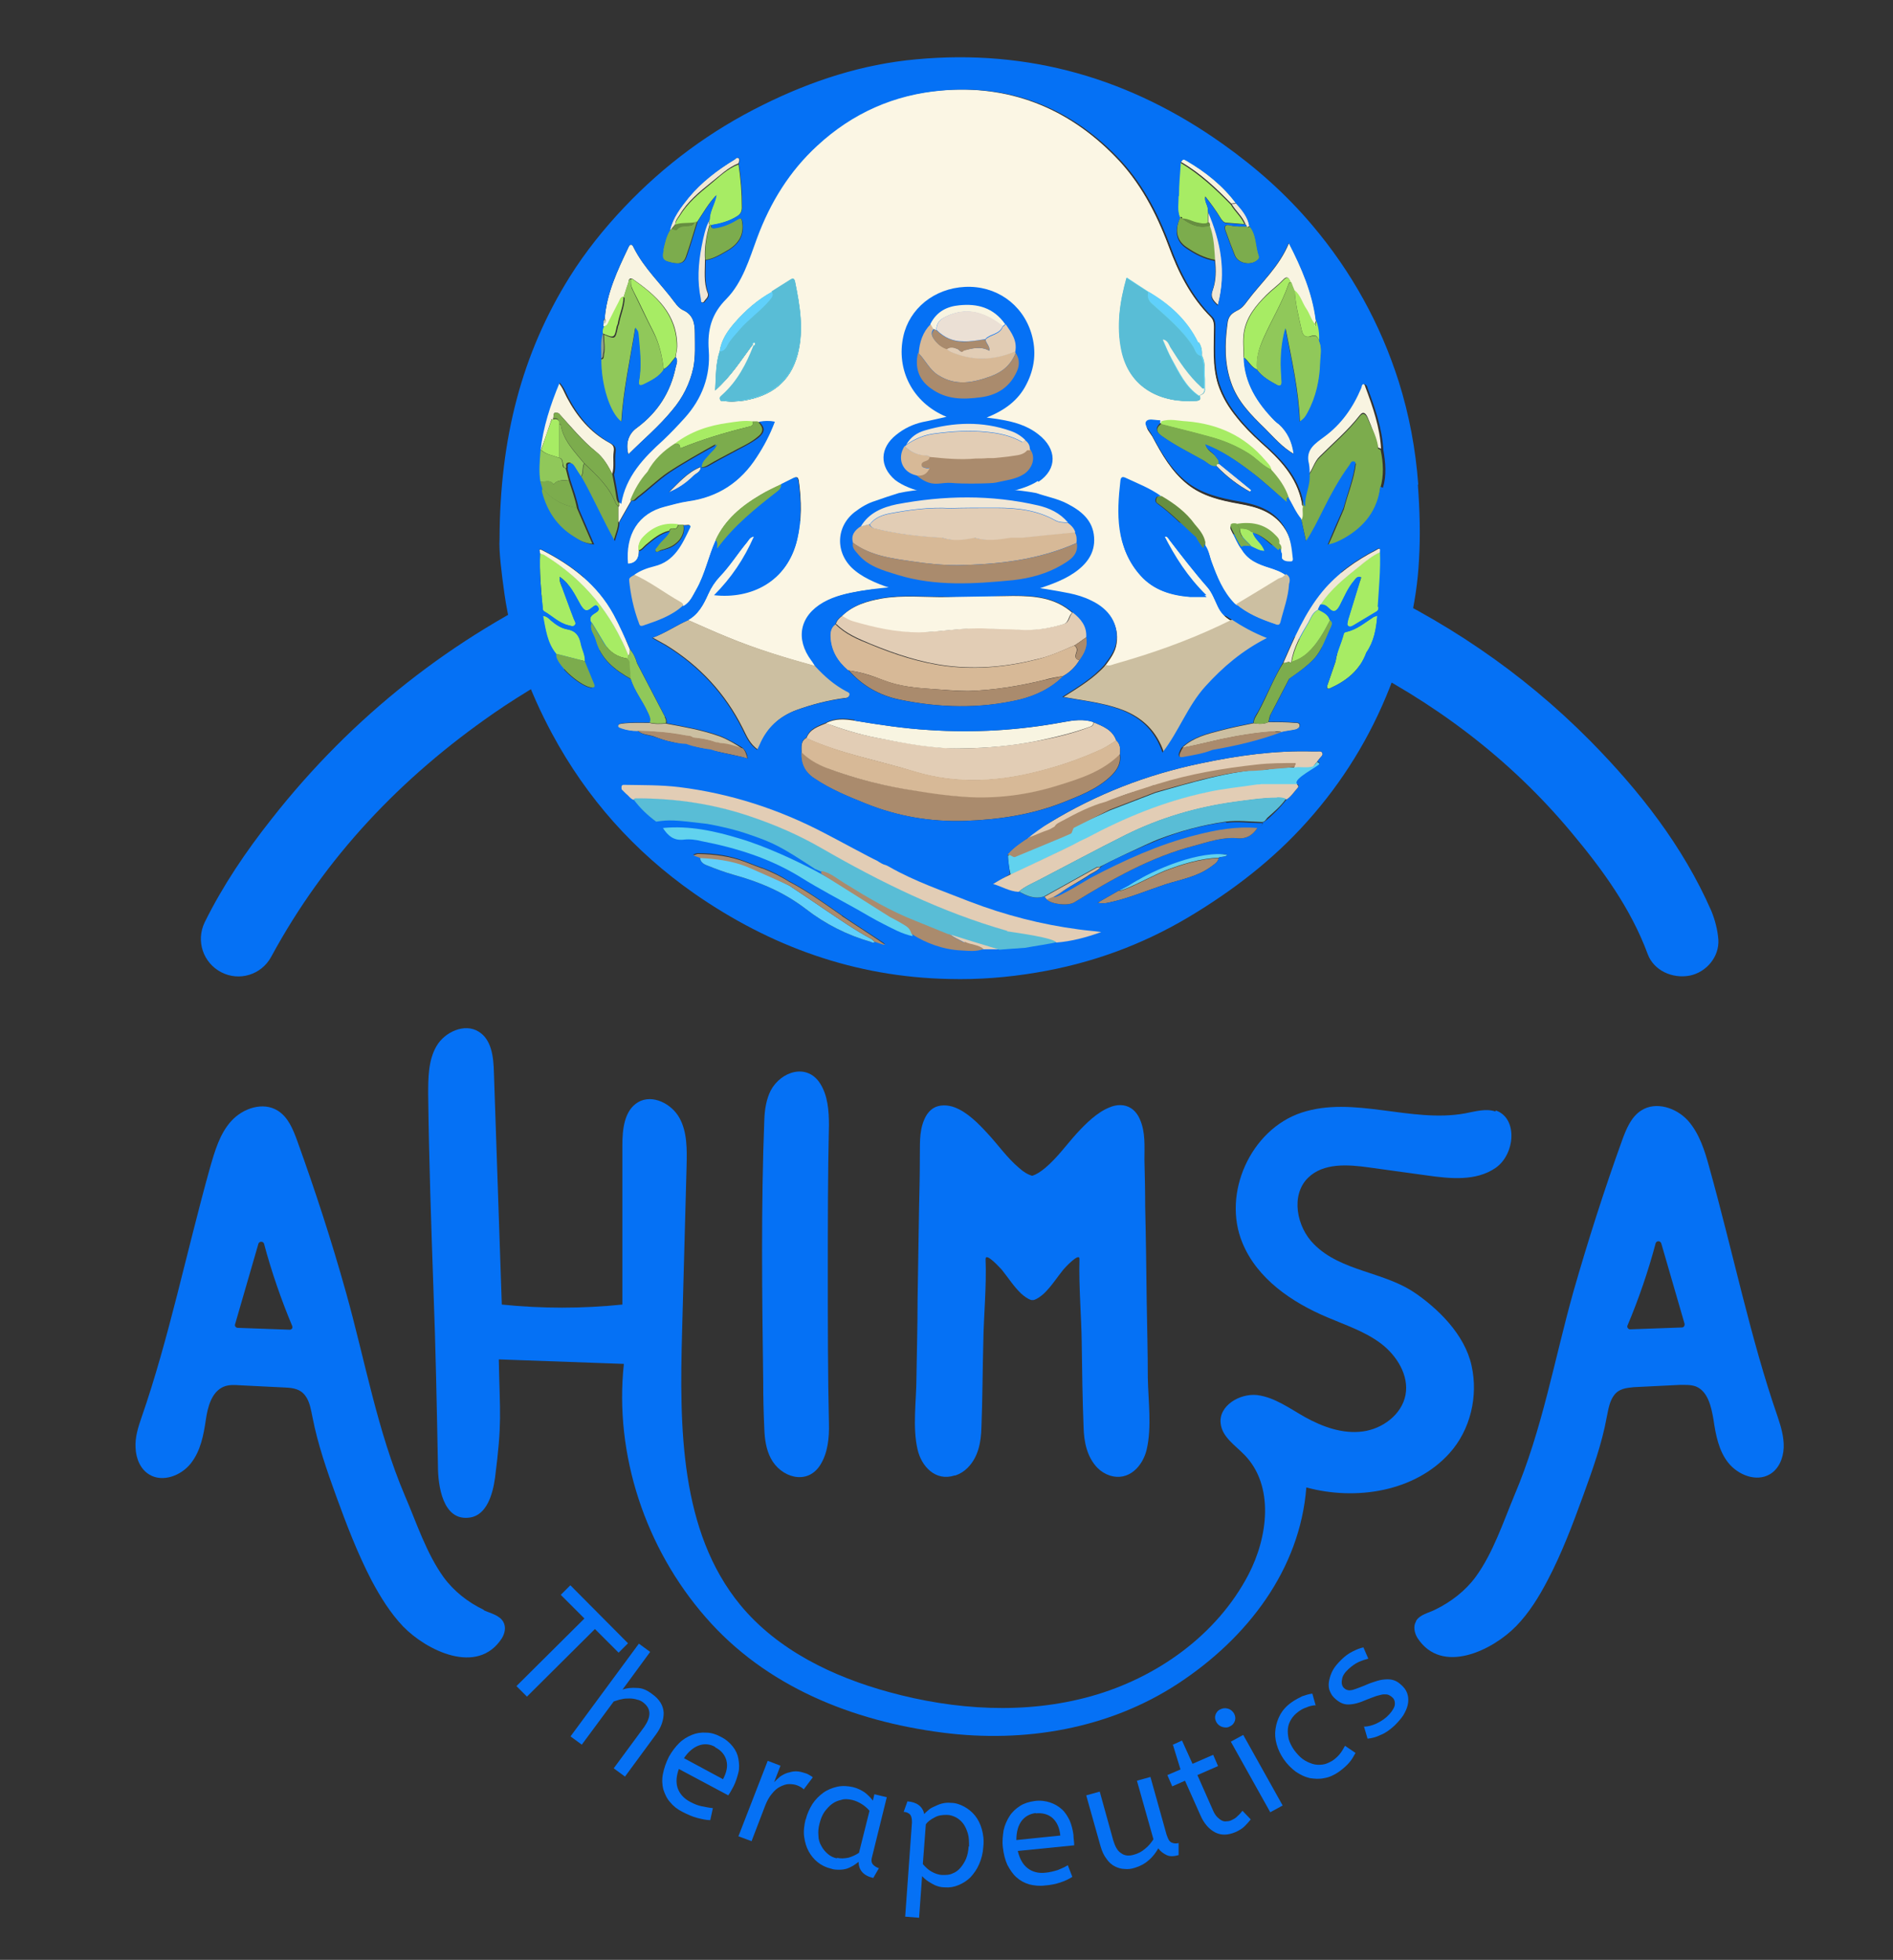 <?xml version="1.0" encoding="utf-8"?>
<svg xmlns="http://www.w3.org/2000/svg" version="1.1" viewBox="0 0 504 521.9">
  <rect x="0" y="0" width="504" height="521.9" fill="#333333" stroke="none"/>
  <defs>
    <style>
      .cls-1 {
        fill: #c6c8b6;
      }

      .cls-1, .cls-2, .cls-3, .cls-4, .cls-5, .cls-6, .cls-7, .cls-8, .cls-9, .cls-10, .cls-11, .cls-12, .cls-13, .cls-14, .cls-15, .cls-16, .cls-17, .cls-18, .cls-19, .cls-20, .cls-21 {
        stroke-width: 0px;
      }

      .cls-2 {
        fill: #59bdd6;
      }

      .cls-3 {
        fill: #668e40;
      }

      .cls-4 {
        fill: #ccbfa1;
      }

      .cls-5 {
        fill: #ff8900;
      }

      .cls-6 {
        fill: #61d2ee;
      }

      .cls-7 {
        fill: #ebe0d5;
      }

      .cls-8 {
        fill: #aa8b6d;
      }

      .cls-9 {
        fill: #f0e7d6;
      }

      .cls-10 {
        fill: #121f07;
      }

      .cls-11 {
        fill: #a7ec64;
      }

      .cls-12 {
        fill: #f8f4e1;
      }

      .cls-13 {
        fill: #3d5131;
      }

      .cls-14 {
        fill: #e2cdb5;
      }

      .cls-15 {
        fill: #fbf6e4;
      }

      .cls-16 {
        fill: #d7b997;
      }

      .cls-17 {
        fill: #90c85a;
      }

      .cls-18 {
        fill: #60d0fb;
      }

      .cls-19 {
        fill: #7cac4d;
      }

      .cls-20 {
        fill: #0571f5;
      }

      .cls-21 {
        fill: #90a08c;
      }
    </style>
  </defs>
  <g id="ipad_sketch" data-name="ipad sketch">
    <path class="cls-20" d="M156.5,174.5c-8.7,5.3-17.1,9.9-25,15.4-24.7,17.1-44.9,38.3-59.3,64.9-2.6,4.8-8.5,6.6-13.3,4.1-4.8-2.5-6.8-8.3-4.4-13.3,4.9-9.9,11-18.9,17.8-27.5,21.5-27.4,48.2-48.4,79.8-63,56.9-24.6,156.6-28.6,208.2-1,23.7,10.5,44.9,24.8,63.1,43.2,13.1,13.3,24.6,27.9,32.2,45.2,1,2.4,1.7,5.1,1.9,7.7.3,4.6-3.2,8.7-7.6,9.6-4.7.9-9.6-1.4-11.2-5.7-4.5-12.2-12.1-22.6-20.3-32.4-16.5-19.8-36.7-34.9-59.8-46.3-.5-.3-1.1-.5-1.4-.6-51.4-24.4-144.2-25.4-200.7-.3Z"/>
  </g>
  <g id="AI">
    <path class="cls-20" d="M220.4,339.3c0-13.2,0-26.5.3-39.7,0-3.8-.3-7.8-2.3-11-3.5-5.6-10.5-3.3-13.2,1.8-1.2,2.4-1.6,5.1-1.7,7.7-.9,22.7-.6,47-.3,69.8h0c0,4.2.1,8.4.3,12.7.1,2.7.5,5.4,1.7,7.7,2.6,5.1,9.7,7.4,13.2,1.8,2-3.2,2.4-7.2,2.3-11-.3-13.2-.3-26.5-.3-39.7Z"/>
    <path class="cls-20" d="M398.2,296c-2.6-.9-5.5,0-8.2.5-14.4,2.6-29.6-4.8-43.5-.2-13.5,4.5-21.2,21.5-15.7,34.7,3.9,9.5,13.1,15.8,22.6,19.8,4.9,2.1,10.1,3.8,14.3,7,4.2,3.2,7.5,8.5,6.5,13.7-1,5.2-6.1,9-11.4,9.7-5.3.7-10.6-1.2-15.3-3.8-4.1-2.3-8.1-5.3-12.8-5.9-4.7-.5-10.3,2.9-9.7,7.6.4,3.6,3.9,5.8,6.4,8.4,7.9,8.2,6.2,21.8,1,31.8-8.4,16.1-24.4,27.5-41.9,32.4-17.5,4.9-36.3,3.7-53.8-1.1-15-4.1-29.7-11.2-39.6-23.2-16.1-19.6-16.2-47.4-15.5-72.7.4-14.7.8-29.4,1.2-44.2.1-4.4.2-9-1.9-12.8-2.1-3.8-7.2-6.4-11-4.2-3.7,2.2-4.2,7.2-4.2,11.5,0,14.1,0,28.3,0,42.4-10.7,1.1-21.4,1.1-32.1,0-.7-20.6-1.4-41.2-2.1-61.8-.1-4.1-.6-8.8-4.1-10.9-3.7-2.3-9,.1-11.2,3.9-2.2,3.8-2.2,8.5-2.2,12.9.2,17.3.8,34.5,1.4,51.8.6,15.7.9,31.4,1.2,47.1,0,5,1.2,14.9,8.6,13.7,4.4-.7,6-6.2,6.6-10.6,1.9-14.9,1.3-16.5,1-31.5,11.1.4,22.2.8,33.3,1.2-2.6,24.2,5.8,49.2,21.8,67.5,16,18.4,39,27.6,63.1,30.7,21.8,2.8,44.3-1,62.7-13.1,18.4-12.1,32.4-30.3,34.1-52.2,13.3,3.6,28.9,1.1,38.1-9.1,5.6-6.2,7.7-15.2,5.9-23.3-1.8-8.3-8.9-15.3-15.8-19.9l1,.7c-8.3-5.9-19.9-5.8-27.2-13.2-4.6-4.6-6.2-13-1.6-17.6,4.1-4.1,10.7-3.6,16.4-2.8,5.1.7,10.1,1.4,15.2,2.1,6.3.9,13.2,1.6,18.4-2,5.2-3.6,6-13.3,0-15.3Z"/>
    <path class="cls-20" d="M254.4,392.9c1.2-.4,2.3-1.1,3.2-2,2.9-2.9,3.6-6.9,3.7-10.8.3-7.6.3-15.1.5-22.7.1-7.1.9-14.9.6-22.1,0-2,4,2.5,4.3,2.8,1.7,2.1,3.2,4.5,5.2,6.4.8.7,1.7,1.4,2.7,1.7.1,0,.2,0,.3,0,.1,0,.2,0,.3,0,1-.3,1.9-1,2.7-1.7,2-1.9,3.5-4.3,5.2-6.4.3-.4,4.4-4.8,4.3-2.8-.2,7.2.5,15,.6,22.1.1,7.6.2,15.1.5,22.7.1,3.9.9,7.9,3.7,10.8.9.9,2,1.6,3.2,2,5.2,1.7,8.9-2.6,9.9-6.9,1.4-6,.4-13.1.3-19.2,0-6.8-.2-13.7-.3-20.5-.1-8.3-.2-16.6-.4-24.9,0-4.2-.1-8.4-.2-12.6,0-3.6.3-7.3-1.2-10.7-.5-1.2-1.3-2.3-2.4-3-1.7-1.1-3.9-1-5.7-.2-3.3,1.3-6.3,4.3-8.7,6.9-2.8,3.1-5.2,6.5-8.4,9.2-1.2,1-2.4,1.8-3.5,2.1-1.1-.3-2.3-1-3.5-2.1-3.2-2.7-5.6-6.2-8.4-9.2-2.4-2.6-5.3-5.6-8.7-6.9-1.8-.7-4.1-.8-5.7.2-1.1.7-1.9,1.8-2.4,3-1.5,3.4-1.1,7.1-1.2,10.7,0,4.2-.1,8.4-.2,12.6-.1,8.3-.3,16.6-.4,24.9,0,6.8-.2,13.7-.3,20.5,0,6.1-1.1,13.2.3,19.2,1,4.4,4.7,8.6,9.9,6.9Z"/>
    <path class="cls-20" d="M128.8,428.7c-4.2-2-8-5-10.7-8.7-4.6-6.4-7.2-14.5-10.3-21.7-7.4-17.4-10.6-36-15.7-54.2-3.8-13.6-8.2-27.1-13-40.4-1.1-3-2.4-6.2-5.1-7.9-3.9-2.5-9.3-.7-12.4,2.7-3.1,3.4-4.4,8-5.7,12.5-6.3,22.6-11,45.7-18.2,66.4-.9,2.6-1.8,5.4-1.6,8.2.1,2.8,1.3,5.7,3.7,7.1,3.5,2.1,8.4.3,11-3s3.4-7.5,4-11.6c.5-3.4,1.5-7.4,4.7-8.8,1.4-.6,2.9-.5,4.4-.4,4,.2,8.1.4,12.1.6,2.1.1,4,.4,5.3,2.2,1.2,1.6,1.5,3.8,1.9,5.7,1.4,7.2,3.8,14.1,6.3,21,2.8,7.7,5.7,15.3,9.5,22.6,2.3,4.3,4.9,8.5,8.3,12.1,6.2,6.4,19.8,13.2,26.3,3.2.8-1.3,1.2-3,.4-4.4-1-1.8-3.5-2.3-5.2-3.1ZM77.1,354.1l-13.8-.5c-.5,0-.9-.5-.7-1l6.2-21.4c.2-.7,1.3-.7,1.5,0,1.9,7.2,4.6,15,7.5,21.9.2.5-.1,1-.7,1Z"/>
    <path class="cls-20" d="M377,431.8c-.8,1.3-.4,3.1.4,4.4,6.5,10,20.1,3.2,26.3-3.2,3.4-3.5,6-7.7,8.3-12.1,3.8-7.2,6.7-14.9,9.5-22.6,2.5-6.9,5-13.8,6.3-21,.4-1.9.7-4.1,1.9-5.7,1.3-1.8,3.2-2,5.3-2.2,4-.2,8.1-.4,12.1-.6,1.5,0,3-.1,4.4.4,3.2,1.3,4.1,5.3,4.7,8.8.6,4.1,1.4,8.4,4,11.6s7.4,5.1,11,3c2.4-1.4,3.6-4.3,3.7-7.1.1-2.8-.7-5.5-1.6-8.2-7.2-20.7-11.9-43.8-18.2-66.4-1.2-4.4-2.6-9-5.7-12.5-3.1-3.4-8.5-5.2-12.4-2.7-2.7,1.7-4,4.9-5.1,7.9-4.8,13.3-9.1,26.8-13,40.4-5.1,18.2-8.3,36.8-15.7,54.2-3,7.2-5.7,15.4-10.3,21.7-2.7,3.7-6.6,6.7-10.7,8.7-1.7.9-4.2,1.3-5.2,3.1ZM433.3,353c2.9-6.8,5.6-14.7,7.5-21.9.2-.7,1.2-.8,1.5,0l6.2,21.4c.1.5-.2,1-.7,1l-13.8.5c-.5,0-.9-.6-.7-1Z"/>
    <path class="cls-20" d="M151.9,422.2l15.3,15.4-2.5,2.5-6.3-6.3-18.1,18-2.8-2.8,18.1-18-6.3-6.3,2.5-2.5Z"/>
    <path class="cls-20" d="M165.6,450c1.3-.5,2.6-.6,4-.5,1.4,0,2.7.6,4,1.6,2,1.4,3,3.1,3.1,5,0,1.9-.6,3.8-2,5.7l-8.3,11.3-3-2.2,8.1-11c.9-1.3,1.4-2.5,1.4-3.6,0-1.2-.6-2.1-1.6-2.9-.5-.4-1.1-.7-1.7-.8-.6-.2-1.3-.3-2-.3-.7,0-1.4,0-2.1.2-.7.1-1.4.4-2.1.6l-8.5,11.5-3-2.2,18.2-24.7,3,2.2-7.4,10.1Z"/>
    <path class="cls-20" d="M180.8,470.9c-.7,1.9-.9,3.6-.4,5.2.5,1.5,1.6,2.8,3.3,3.7,1.1.6,2.1,1,3.1,1.2,1,.2,2,.4,3,.5l-.7,3.2c-1.1,0-2.3-.3-3.5-.6-1.2-.3-2.5-.9-3.9-1.6-1.4-.7-2.5-1.6-3.3-2.6-.9-1-1.4-2.2-1.8-3.4-.3-1.2-.4-2.6-.1-4.1s.8-3,1.6-4.6c.8-1.4,1.7-2.6,2.7-3.6s2.2-1.7,3.4-2.2c1.2-.5,2.5-.7,3.8-.6,1.3,0,2.6.4,3.9,1.1,1.4.7,2.4,1.6,3.2,2.6.8,1,1.3,2.1,1.5,3.3s.3,2.4,0,3.6-.7,2.5-1.3,3.7c-.5.9-.9,1.7-1.4,2.4l-13.3-7.1ZM190.4,465.2c-1.4-.8-2.9-.9-4.3-.4-1.4.5-2.8,1.6-4,3.4l10.4,5.6c1-1.9,1.3-3.5.9-5-.4-1.5-1.4-2.7-3-3.5Z"/>
    <path class="cls-20" d="M214,476.5c-.4-.4-.9-.7-1.6-1-.7-.3-1.5-.4-2.3-.4s-1.6.3-2.4.7-1.5,1-2.2,1.9c-.7.8-1.3,1.9-1.8,3.2l-3.6,9.4-3.5-1.3,7.8-20.1,3.4,1.3-1.7,4.4c.5-.5,1-1,1.6-1.5.6-.4,1.3-.8,2-1s1.4-.4,2.2-.4,1.6.2,2.5.5c.4.1.8.3,1.1.5.4.2.7.4.9.6l-2.4,3.2Z"/>
    <path class="cls-20" d="M214.5,484.6c.4-1.6,1-2.9,1.8-4.2.8-1.2,1.8-2.2,2.9-3,1.1-.8,2.4-1.3,3.7-1.6,1.4-.3,2.8-.2,4.2.1,1.2.3,2.2.8,3.1,1.4.9.7,1.6,1.4,2.2,2.2l.4-1.7,3.3.8-3.9,15.8c-.3,1-.2,1.7.3,2.2.4.4.9.7,1.5.9l-1.5,2.6c-2.6-.6-3.9-2.1-3.9-4.3-.4.3-.9.7-1.4,1-.5.3-1.1.6-1.7.8-.6.2-1.3.3-2,.3-.7,0-1.5,0-2.3-.3-1.3-.3-2.5-.9-3.5-1.7-1-.8-1.8-1.8-2.4-2.9-.6-1.1-1-2.4-1.2-3.9s0-3,.4-4.7ZM222.8,494.7c1,.3,2,.2,3.1,0,1-.3,1.9-.7,2.8-1.3l2.8-11.2c-.6-.7-1.3-1.3-2.1-1.8-.8-.5-1.7-.9-2.6-1.1-1-.2-1.9-.3-2.8,0-.9.2-1.7.5-2.5,1.1-.7.5-1.4,1.3-2,2.1-.6.9-1,1.9-1.3,3.1-.3,1.1-.4,2.2-.3,3.2,0,1,.3,2,.8,2.8.4.8,1,1.5,1.7,2.1.7.6,1.5,1,2.5,1.2Z"/>
    <path class="cls-20" d="M241.6,479.7c2.5.2,4,1.3,4.5,3.4.2-.3.5-.6,1-1,.4-.4.9-.7,1.6-1,.6-.3,1.3-.6,2-.8.8-.2,1.6-.3,2.5-.2,1.2,0,2.4.4,3.5,1,1.1.6,2.1,1.4,2.9,2.4s1.4,2.2,1.8,3.6c.4,1.4.6,3,.4,4.7-.1,1.7-.5,3.2-1.1,4.6-.6,1.4-1.4,2.5-2.3,3.5-.9.9-2,1.6-3.2,2.1-1.2.5-2.4.7-3.6.6-1.3,0-2.5-.4-3.5-1-1.1-.6-1.9-1.2-2.6-2l-.8,11.1-3.7-.3,1.8-25.1c0-.9-.1-1.6-.5-2.1-.4-.4-1-.7-1.7-.7l1-2.8ZM258,491.7c0-1.2,0-2.4-.3-3.4s-.7-1.9-1.2-2.6c-.5-.7-1.2-1.3-1.9-1.7-.8-.4-1.6-.7-2.5-.7-1.2,0-2.3.1-3.3.7-1,.5-1.8,1.1-2.3,1.8l-.8,10.6c.7.8,1.4,1.5,2.3,2,.9.5,1.9.9,3,.9.9,0,1.8,0,2.6-.4.8-.3,1.5-.8,2.1-1.5.6-.7,1.1-1.5,1.5-2.4.4-1,.6-2,.7-3.3Z"/>
    <path class="cls-20" d="M271,493c.5,2,1.3,3.5,2.6,4.5,1.3,1,2.9,1.4,4.7,1.2,1.2-.1,2.3-.4,3.3-.7,1-.4,1.9-.8,2.7-1.3l1.2,3.1c-.9.6-2,1.1-3.2,1.5s-2.6.7-4.1.8c-1.5.2-3,0-4.2-.3-1.3-.4-2.4-1-3.4-1.9s-1.7-2-2.4-3.3c-.6-1.3-1-2.9-1.2-4.7-.2-1.6,0-3.1.2-4.5.3-1.4.9-2.7,1.6-3.8.7-1.1,1.7-2,2.8-2.7,1.1-.7,2.4-1.1,3.9-1.3,1.5-.2,2.9,0,4.1.4,1.2.4,2.2,1,3.1,1.8.9.8,1.5,1.8,2.1,3,.5,1.2.8,2.4,1,3.8,0,1,.2,1.9.2,2.8l-15,1.5ZM275.8,482.8c-1.6.2-2.9.9-3.8,2.1s-1.4,2.9-1.4,5.1l11.7-1.2c-.2-2.1-.9-3.6-2.1-4.7-1.2-1-2.7-1.4-4.5-1.2Z"/>
    <path class="cls-20" d="M313.8,494c-1.3.4-2.4.4-3.2,0s-1.6-.9-2.2-1.8c-.7,1.2-1.5,2.3-2.6,3.2-1,.9-2.3,1.6-3.7,2-.9.3-1.8.4-2.7.3-.9,0-1.8-.3-2.6-.7-.8-.4-1.6-1.1-2.2-2-.7-.9-1.2-2-1.6-3.4l-3.8-13.5,3.6-1,3.6,13c.5,1.6,1.1,2.8,2.1,3.4.9.7,2.1.8,3.4.4,1.1-.3,2.1-.8,3-1.6.9-.7,1.6-1.6,2.2-2.5l-4.4-15.6,3.6-1,4.3,15.4c.2.6.4,1,.6,1.4.2.3.5.6.8.7.3.1.6.2.9.2.3,0,.6,0,.9-.1v3Z"/>
    <path class="cls-20" d="M312.1,464.7l2.6-1.2,2.8,6.2,5.5-2.4,1.3,3-5.5,2.4,4.2,9.5c.3.7.7,1.3,1.1,1.7s.8.7,1.2.9c.4.2.8.3,1.3.2.5,0,.9-.1,1.3-.3.6-.3,1.2-.6,1.6-1.1.5-.4.9-.9,1.3-1.4l2.2,2.3c-.4.5-.9,1.1-1.6,1.8-.7.7-1.6,1.2-2.5,1.6-1.9.8-3.7.9-5.3.1s-3-2.3-4-4.6l-4.1-9.2-3.4,1.5-1.3-3,3.5-1.5-2-6.5Z"/>
    <path class="cls-20" d="M327.5,459.7c-.6.4-1.3.4-2,.2-.7-.2-1.2-.6-1.6-1.2-.4-.7-.5-1.4-.3-2,.2-.6.6-1.2,1.3-1.5.6-.3,1.3-.4,2-.2.7.2,1.2.6,1.6,1.2.4.7.5,1.4.3,2-.2.6-.6,1.2-1.3,1.5ZM341.5,480.8l-3.3,1.8-10.5-18.8,3.3-1.8,10.5,18.8Z"/>
    <path class="cls-20" d="M350.1,454.1c-.9.1-1.7.3-2.3.6-.7.2-1.4.6-2.1,1.1-.8.6-1.4,1.2-1.9,2-.5.8-.8,1.6-.9,2.5-.1.9,0,1.8.2,2.8.3,1,.8,2,1.5,3,.7.9,1.4,1.7,2.2,2.3.8.6,1.7,1,2.6,1.3.9.3,1.8.3,2.7.2.9-.1,1.7-.5,2.6-1,.9-.6,1.5-1.2,2-1.8.5-.6.9-1.3,1.4-2.2l2.8,1.9c-.5.9-1,1.8-1.7,2.6-.7.8-1.6,1.6-2.7,2.4-1.3.9-2.6,1.5-3.9,1.7-1.3.3-2.6.2-3.9,0-1.3-.3-2.5-.9-3.7-1.7-1.2-.9-2.3-2-3.2-3.3-.9-1.3-1.5-2.6-1.9-4-.4-1.4-.5-2.8-.3-4.1.2-1.4.6-2.6,1.3-3.9.7-1.2,1.7-2.3,3-3.2,1-.7,2-1.2,2.8-1.6.9-.3,1.8-.6,2.7-.7l.9,3.2Z"/>
    <path class="cls-20" d="M363.2,459.8c1,0,2-.3,3-.7,1.1-.5,2.1-1.1,3-1.9,1.1-1,1.8-2,2.1-2.9.2-.9,0-1.7-.5-2.2-.3-.3-.6-.5-1-.7-.4-.2-.8-.2-1.3-.2s-1.1.2-1.9.4c-.7.2-1.6.6-2.7,1-2,.9-3.6,1.3-5,1.3-1.4,0-2.6-.7-3.8-1.9-.6-.6-.9-1.3-1.2-2.1-.2-.8-.2-1.6,0-2.5.2-.9.5-1.8,1-2.7.5-.9,1.3-1.8,2.2-2.7,1-1,2-1.7,3-2.2,1-.5,1.9-.9,2.9-1.1l1.3,3c-.8.2-1.7.5-2.6.9-.9.4-1.8,1.1-2.6,1.8-1.1,1-1.7,1.9-1.8,2.9-.2.9,0,1.7.5,2.2.2.2.5.4.8.5.3.1.6.2,1,.1.4,0,.9-.2,1.5-.4.6-.2,1.3-.5,2.1-.8,1.3-.6,2.5-1,3.5-1.3,1-.3,1.9-.4,2.8-.4s1.6.2,2.2.5c.6.3,1.2.8,1.8,1.4.7.7,1.1,1.5,1.3,2.3s.2,1.7,0,2.6c-.2.9-.6,1.8-1.2,2.8-.6.9-1.4,1.8-2.3,2.7-1.2,1.1-2.4,2-3.7,2.5-1.2.6-2.4.9-3.5,1l-1-3.4Z"/>
    <path class="cls-15" d="M232.4,156.7c-1.1.2-2.2.3-3.3.5-3.4.6-6.7,1.3-9.7,3-6.3,3.6-7.5,9.7-3.2,15.5.4.5.7,1.1,1.1,1.6-8.1-2.2-16-4.6-23.7-7.8-3.5-1.4-6.9-3-10.4-4.5,2.8-1.5,4.2-4.2,5.4-6.9.8-1.8,1.8-3.3,3.1-4.7,2.7-2.8,4.8-6.2,7.3-9.2.4-.5.7-1.3,1.8-1.5-2.6,5.9-6,11-10.6,15.6,9.8,1.1,19.5-3.5,22.1-14.8,1.2-5.1,1.1-10.2.4-15.4-.2-1.2-.5-1.5-1.6-.9-1,.5-2,1-3,1.5-1.9,1-3.9,1.8-5.7,2.9-5,3-9.4,6.6-11.9,12-1.9,4.2-2.8,8.9-5.1,13-1,1.7-1.7,3.6-3.6,4.6,0-.5-.3-.7-.7-.9-4.2-2.4-8.1-5.4-12.6-7.4,1.6-1.2,3.5-1.9,5.5-2.4,5.4-1.3,7.4-5.8,9.5-10.2.6-1.2-1.1-.5-1.7-.7-.4,0-.8,0-1.2,0-3.9-.7-7,.7-9.6,3.6-.8.9-1.3,2.1-1,3.5,0,1.9-.9,3.2-2.9,3.3-.7-7.7,2.7-13.4,9.9-15.2,2-.5,4-1.1,6.1-1.4,8-1.1,14-5.1,18.3-11.8,1.9-2.9,3.5-5.9,4.8-9.4-1.5-.3-2.9-.2-4.2,0-.5,0-1,0-1.6,0-2.2-.3-4.3,0-6.4.4-5.1.7-10,2.2-14.2,5.5-3,1.9-5.6,4.3-7.3,7.5-2,2.2-3.5,4.8-4.6,7.6-1.1,1.9-2.2,3.9-3.3,5.8,0-1.3,0-2.7,0-4,.3-.2.3-.5.3-.8,1.2-7.3,6-12.3,11.2-17,2-1.9,3.9-3.9,5.7-5.9,4.6-5.1,6.9-11.2,6.4-18-.4-5.4.7-9.7,4.7-13.7,4.3-4.4,6.1-10.6,8.2-16.3,3.5-9.4,8.6-17.7,16-24.5,9.4-8.7,20.5-13.6,33.2-14.7,18.2-1.6,33.8,4.5,46.5,17.5,6.6,6.7,10.9,14.9,14.2,23.7,2.6,7.1,5.9,13.7,11.3,19.1.7.7.8,1.6.8,2.5,0,5.2-.5,10.3,1.1,15.4,1.1,3.3,2.8,6.1,5,8.8,1.9,2.4,4.1,4.6,6.4,6.7,5,4.4,9.6,9.1,10.9,16,0,.4,0,.9.5,1.1h0c-.4,1.2.3,2.5-.4,3.7-1.4-1.7-2.3-3.8-3.4-5.7-.9-2.9-2.7-5.3-4.7-7.5-.2-1-1-1.7-1.6-2.4-5.4-6.5-12.6-9.7-20.9-10.4-2.2-.2-4.5-.9-6.8,0-.1,0-.3,0-.4,0-1.2,0-2.9-.6-3.5.4-.5.9.8,2.2,1.4,3.2,2.5,4.7,5.1,9.3,9.3,12.7,4.1,3.3,9,4.4,14,5.3,4.5.8,8.7,2,11.6,6,1.9,2.6,2.4,5.4,2.7,8.4,0,.6.5,1.7-.6,1.6-.8,0-2.2,0-2.4-1.5,0-.7.2-1.4-.4-2,0,0,0,0,0,0,.3-.7,0-1.3-.5-1.8.2-1-.5-1.6-1.1-2.2-2.9-3-6.5-3.5-10.3-2.9-1.3-.2-2,.1-1.2,1.6.9,1.6,1.5,3.4,2.7,4.9,1.7,2.9,4.5,4,7.4,4.9,1.5.5,3.1,1,4.4,2-.4.3-.7.6-1.1.9-.5.2-1,.3-1.4.6-3.6,2.2-7.2,4.4-10.9,6.6-3.1-3.2-4.7-7.2-6.2-11.3-.6-1.5-.7-3.3-1.9-4.5,0-.1,0-.2,0-.3,0-.1,0-.3,0-.4-.4-1.9-1.6-3.3-2.8-4.7-2.3-3.2-5.4-5.5-8.8-7.5-2.9-2.1-6.3-3.4-9.5-4.9-.9-.4-1.2,0-1.3.8-1,8.8-1.3,17.6,5.2,24.8,3.5,3.9,8.2,5.3,13.3,5.7,1.2,0,2.5,0,4.4,0-5-4.9-8.4-10.3-11.3-16,.7-.3.9.3,1.2.7,3.3,4.3,6.6,8.6,10.2,12.7,1.2,1.4,1.9,3.3,2.7,5,.8,1.8,2.1,3.1,3.8,4-1.1.5-2.2,1.1-3.3,1.6-9,4.3-18.4,7.6-28.1,10.3-.8.2-1.6.8-2.4.2,1.4-1.9,2.9-3.8,3.2-6.2.7-4.7-1.8-8.7-6.7-11-1.8-.9-3.8-1.5-5.7-1.9-1.9-.4-3.8-.7-6.1-1.1-14.4-1.9-33-2.1-46.5,0ZM319,91.2c-2.9-6-7.6-10.2-13.2-13.5-1.9-1.2-3.8-2.5-5.8-3.8-1.9,6.5-2.7,12.8-1.4,19.2,2.1,10.4,10.7,14.3,19.9,13.6.9,0,1.4-.4.9-1.4.9-.3,1.6-.8,1.4-2,0-.8,0-1.7,0-2.5-.2-2.1.3-4.2-.8-6.2.1-1.3-.1-2.4-.8-3.5ZM205.5,77.7c-3.8,2.1-7,4.9-9.9,8.2-1.9,2.2-3.6,4.6-4,7.7-1.1,3.2-1,6.5-1.2,10.4,4.3-3.8,7-8.2,10-12.2.1.1.2.3.3.4-1.9,4.9-4.3,9.5-8.3,13.1-.3.3-.8.6-.7,1.1.2.6.7.4,1.2.4,1.7.3,3.4.1,5.1-.1,7.2-1.2,12.4-4.8,14.4-12.3,1.7-6.5.6-13-.7-19.4-.2-1-.8-.7-1.3-.3-1.7,1-3.3,2.1-4.9,3.1Z"/>
    <path class="cls-15" d="M238.2,135.9,236,156.6c-1.7.1-5.7.6-6.8.8-3.4.6-6.7,1.3-9.7,3-6.3,3.6-7.5,9.7-3.2,15.5.4.5.7,1.1,1.1,1.6-8.1-2.2-16-4.6-23.7-7.8-3.5-1.4-6.9-3-10.4-4.5,2.8-1.5,4.2-4.2,5.4-6.9.8-1.8,1.8-3.3,3.1-4.7,2.7-2.8,4.8-6.2,7.3-9.2.4-.5.7-1.3,1.8-1.5-2.6,5.9-6,11-10.6,15.6,9.8,1.1,19.5-3.5,22.1-14.8,1.2-5.1,1.1-10.2.4-15.4-.2-1.2-.5-1.5-1.6-.9-1,.5-2,1-3,1.5-1.9,1-3.9,1.8-5.7,2.9-5,3-9.4,6.6-11.9,12-1.9,4.2-2.8,8.9-5.1,13-1,1.7-1.7,3.6-3.6,4.6,0-.5-.3-.7-.7-.9-4.2-2.4-8.1-5.4-12.6-7.4,1.6-1.2,3.5-1.9,5.5-2.4,5.4-1.3,7.4-5.8,9.5-10.2.6-1.2-1.1-.5-1.7-.7-.4,0-.8,0-1.2,0-3.9-.7-7,.7-9.6,3.6-.8.9-1.3,2.1-1,3.5,0,1.9-.9,3.2-2.9,3.3-.7-7.7,2.7-13.4,9.9-15.2,2-.5,4-1.1,6.1-1.4,8-1.1,14-5.1,18.3-11.8,1.9-2.9,3.5-5.9,4.8-9.4-1.5-.3-2.9-.2-4.2,0-.5,0-1,0-1.6,0-2.2-.3-4.3,0-6.4.4-5.1.7-10,2.2-14.2,5.5-3,1.9-5.6,4.3-7.3,7.5-2,2.2-3.5,4.8-4.6,7.6-1.1,1.9-2.2,3.9-3.3,5.8,0-1.3,0-2.7,0-4,.3-.2.3-.5.3-.8,1.2-7.3,6-12.3,11.2-17,2-1.9,3.9-3.9,5.7-5.9,4.6-5.1,6.9-11.2,6.4-18-.4-5.4.7-9.7,4.7-13.7,4.3-4.4,6.1-10.6,8.2-16.3,3.5-9.4,8.6-17.7,16-24.5,9.4-8.7,20.5-13.6,33.2-14.7,18.2-1.6,33.8,4.5,46.5,17.5,6.6,6.7,10.9,14.9,14.2,23.7,2.6,7.1,5.9,13.7,11.3,19.1.7.7.8,1.6.8,2.5,0,5.2-.5,10.3,1.1,15.4,1.1,3.3,2.8,6.1,5,8.8,1.9,2.4,4.1,4.6,6.4,6.7,5,4.4,9.6,9.1,10.9,16,0,.4,0,.7.5.9v.4c-.3,1.2.4,2.2-.4,3.4-1.4-1.7-2.3-3.8-3.4-5.7-.9-2.9-2.7-5.3-4.7-7.5-.2-1-1-1.7-1.6-2.4-5.4-6.5-12.6-9.7-20.9-10.4-2.2-.2-4.5-.9-6.8,0-.1,0-.3,0-.4,0-1.2,0-2.9-.6-3.5.4-.5.9.8,2.2,1.4,3.2,2.5,4.7,5.1,9.3,9.3,12.7,4.1,3.3,9,4.4,14,5.3,4.5.8,8.7,2,11.6,6,1.9,2.6,2.4,5.4,2.7,8.4,0,.6.5,1.7-.6,1.6-.8,0-2.2,0-2.4-1.5,0-.7.2-1.4-.4-2,0,0,0,0,0,0,.3-.7,0-1.3-.5-1.8.2-1-.5-1.6-1.1-2.2-2.9-3-6.5-3.5-10.3-2.9-1.3-.2-2,.1-1.2,1.6.9,1.6,1.5,3.4,2.7,4.9,1.7,2.9,4.5,4,7.4,4.9,1.5.5,3.1,1,4.4,2-.4.3-.7.6-1.1.9-.5.2-1,.3-1.4.6-3.6,2.2-7.2,4.4-10.9,6.6-3.1-3.2-4.7-7.2-6.2-11.3-.6-1.5-.7-3.3-1.9-4.5,0-.1,0-.2,0-.3,0-.1,0-.3,0-.4-.4-1.9-1.6-3.3-2.8-4.7-2.3-3.2-5.4-5.5-8.8-7.5-2.9-2.1-6.3-3.4-9.5-4.9-.9-.4-1.2,0-1.3.8-1,8.8-1.3,17.6,5.2,24.8,3.5,3.9,8.2,5.3,13.3,5.7,1.2,0,2.5,0,4.4,0-5-4.9-8.4-10.3-11.3-16,.7-.3.9.3,1.2.7,3.3,4.3,6.6,8.6,10.2,12.7,1.2,1.4,1.9,3.3,2.7,5,.8,1.8,2.1,3.1,3.8,4-1.1.5-2.2,1.1-3.3,1.6-9,4.3-18.4,7.6-28.1,10.3-.8.2-1.6.8-2.4.2,1.4-1.9,2.9-3.8,3.2-6.2.7-4.7-1.8-8.7-6.7-11-1.8-.9-3.8-1.5-5.7-1.9-1.9-.4-3.8-.7-6.1-1.1-12.1-1.5-27.9-1.8-43-.2ZM319,91.4c-2.9-6-7.6-10.2-13.2-13.5-1.9-1.2-3.8-2.5-5.8-3.8-1.9,6.5-2.7,12.8-1.4,19.2,2.1,10.4,10.7,14.3,19.9,13.6.9,0,1.4-.4.9-1.4.9-.3,1.6-.8,1.4-2,0-.8,0-1.7,0-2.5-.2-2.1.3-4.2-.8-6.2.1-1.3-.1-2.4-.8-3.5ZM205.5,77.8c-3.8,2.1-7,4.9-9.9,8.2-1.9,2.2-3.6,4.6-4,7.7-1.1,3.2-1,6.5-1.2,10.4,4.3-3.8,7-8.2,10-12.2.1.1.2.3.3.4-1.9,4.9-4.3,9.5-8.3,13.1-.3.3-.8.6-.7,1.1.2.6.7.4,1.2.4,1.7.3,3.4.1,5.1-.1,7.2-1.2,12.4-4.8,14.4-12.3,1.7-6.5.6-13-.7-19.4-.2-1-.8-.7-1.3-.3-1.7,1-3.3,2.1-4.9,3.1Z"/>
    <path class="cls-20" d="M274.3,157.5c4.2-1.4,8.2-2.6,11.6-4.9,3.4-2.3,5.7-5.3,5.4-9.5-.3-4.6-3.5-7.1-7.2-9-2.5-1.3-5.3-1.8-8.2-2.8-9.3-1.8-27.5-2-36.6,0-2.3.7-4.3,1.4-6.3,2.1-2,.6-3.8,1.7-5.5,3-5.2,4.1-5.1,11.4.2,15.6,2.8,2.3,7.2,4,10.7,5,11,3,27.6,2.2,35.9.8Z"/>
    <path class="cls-6" d="M319,91.2c-2.9-6-7.6-10.2-13.2-13.5-1.9-1.2-3.8-2.5-5.8-3.8-1.9,6.5-2.7,12.8-1.4,19.2,2.1,10.4,10.7,14.3,19.9,13.6.9,0,1.4-.4.9-1.4.9-.3,1.6-.8,1.4-2,0-.8,0-1.7,0-2.5-.2-2.1.3-4.2-.8-6.2.1-1.3-.1-2.4-.8-3.5ZM205.5,77.7c-3.8,2.1-7,4.9-9.9,8.2-1.9,2.2-3.6,4.6-4,7.7-1.1,3.2-1,6.5-1.2,10.4,4.3-3.8,7-8.2,10-12.2.1.1.2.3.3.4-1.9,4.9-4.3,9.5-8.3,13.1-.3.3-.8.6-.7,1.1.2.6.7.4,1.2.4,1.7.3,3.4.1,5.1-.1,7.2-1.2,12.4-4.8,14.4-12.3,1.7-6.5.6-13-.7-19.4-.2-1-.8-.7-1.3-.3-1.7,1-3.3,2.1-4.9,3.1Z"/>
    <path class="cls-20" d="M276.5,128.3c5.1-3.4,4.9-8.8,0-12.6-3-2.4-6.6-3.4-10.3-4-1-.2-2.1-.3-3.5-.5,4.7-1.9,8.4-4.5,10.6-8.9,2.2-4.3,2.7-8.8,1.3-13.5-2.4-7.9-9.5-12.8-17.7-12.4-8.2.4-14.8,5.8-16.4,13.2-1.9,8.7,2.3,17.6,11.5,21.4-2.3.5-4.3,1-6.4,1.4-2.6.6-4.9,1.7-7,3.4-4.4,3.5-4.5,8.4-.3,12,8.3,6.4,30.6,5.2,38,.3Z"/>
    <path class="cls-4" d="M294.4,177c.9.5,1.7,0,2.4-.2,9.6-2.7,19-6,28.1-10.3,1.1-.5,2.2-1.1,3.3-1.6,2.9,1.9,5.9,3.6,9.5,5-6.5,3.3-11.7,7.7-16.4,12.9-4.7,5.2-7,11.9-11.4,17.6-1.9-5.6-5.5-9.1-10.6-11.2-3.3-1.3-6.7-2-10.2-2.6-1.9-.3-3.7-.6-5.9-1,4.1-2.6,8.1-5,11.2-8.5Z"/>
    <path class="cls-4" d="M183.2,165.1c3.5,1.5,6.9,3.1,10.4,4.5,7.7,3.2,15.7,5.6,23.7,7.8,2.4,2.6,5,4.9,8.2,6.6.4.2,1.1.4.8,1.1-.3.7-1,.8-1.6.8-4.3.6-8.6,1.7-12.7,3.2-4.5,1.7-7.7,4.7-9.6,9.2-.2.4-.4.8-.6,1.3-2.1-1.4-3-3.6-4-5.6-4.7-9.4-11.5-16.7-20.4-22.2-1-.6-2.2-1.2-3.6-2,3.5-1.3,6.3-3.3,9.5-4.7Z"/>
    <path class="cls-14" d="M291.1,192.3c2.5,1.1,5.1,2,6.1,4.9-1.3.8-2.5,1.7-3.8,2.3-5,2.3-10.3,4.2-15.6,5.6-11.4,3.1-22.8,3.9-34.3.4-9.6-3-19.6-4.7-28.8-8.9.9-2.5,3.2-3.1,5.3-4,4.4,1.7,9,3,13.6,3.9,7.6,1.4,15.1,2.9,22.9,2.8,6.7-.1,13.3-.8,19.8-2,4.8-.9,9.5-2,14.1-3.8.6-.2.8-.6.8-1.2Z"/>
    <path class="cls-14" d="M222.5,166.3c.3-1.1,1-1.8,1.9-2.4.9.5,1.8,1.1,2.8,1.4,5.8,1.6,11.6,3,17.7,3,6.1,0,12.1-1.4,18.3-1,2.7.2,5.5,0,8.2.3,4.1.3,8.1-.3,12-1.5,1.5-.5,1.2-2.4,2.4-3.1,2.2,1.7,3.8,3.7,3.6,6.6-1.1.7-2.1,1.5-3.2,2.2-3.2,1.4-6.4,2.9-9.9,3.7-7.9,2-15.9,2.8-24.1,1.8-7.1-.9-13.7-3.1-20.3-5.8-3.3-1.4-6.6-2.7-9.2-5.3Z"/>
    <path class="cls-8" d="M298.1,200.9c.4,2.6-.9,4.4-2.6,6-3.7,3.4-8.3,5.1-12.8,6.9-8.3,3.2-17,4.5-25.8,4.8-9.2.3-17.9-1.2-26.4-4.6-4.7-1.9-9.4-3.8-13.7-6.7-2.5-1.6-3.7-3.9-3.5-7,2,1.7,4.2,3.1,6.6,4.1,7.7,3,15.7,4.9,23.8,6.1,4.3.6,8.5,1.3,12.8,1.6,8.6.5,17.1-.5,25.3-3.1,5.9-1.9,11.7-3.8,16.2-8.2Z"/>
    <path class="cls-15" d="M285.6,163.1c-1.2.7-.9,2.6-2.4,3.1-3.9,1.2-7.9,1.8-12,1.5-2.7-.2-5.5-.1-8.2-.3-6.2-.4-12.2.9-18.3,1-6.1,0-11.9-1.3-17.7-3-1-.3-1.9-.9-2.8-1.4,2.9-2.8,6.6-3.9,10.5-4.6,5.8-1,11.6-.3,17.4-.4,5.9-.1,11.7-.2,17.6-.3,5.6,0,11.2.4,15.8,4.5Z"/>
    <path class="cls-16" d="M222.5,166.3c2.6,2.6,5.9,4,9.2,5.3,6.5,2.7,13.2,4.9,20.3,5.8,8.2,1,16.2.2,24.1-1.8,3.5-.9,6.6-2.3,9.9-3.7.8.5.8,1.2.5,2-.3.9-.3,1.7.9,1.9-1.1,1.8-2.5,3.2-4.3,4.2-1.7.3-3.5.6-5.2,1.1-6.6,1.6-13.3,2.7-20.1,2.9-3.1,0-6.3-.3-9.4-.5-4.5-.3-9-.7-13.3-2.4-3-1.2-6.1-2.2-9.4-2.6-2.8-2.4-4.6-5.3-4.7-9.2,0-1.2.3-2.3,1.3-3Z"/>
    <path class="cls-16" d="M298.1,200.9c-4.5,4.5-10.4,6.4-16.2,8.2-8.2,2.6-16.7,3.7-25.3,3.1-4.3-.3-8.6-.9-12.8-1.6-8.2-1.2-16.1-3.2-23.8-6.1-2.5-1-4.7-2.3-6.6-4.1,0-1.4-.3-3,1.3-3.9,9.2,4.2,19.2,6,28.8,8.9,11.5,3.5,22.9,2.7,34.3-.4,5.4-1.4,10.6-3.3,15.6-5.6,1.3-.6,2.6-1.5,3.8-2.3,1.1,1,1.1,2.3,1,3.7Z"/>
    <path class="cls-12" d="M160.6,86.9c0-.3,0-.5.1-.8.7-.3.8-.7.3-1.2.5-6.8,3.4-12.9,6.3-19,.4-1,1-1,1.4,0,2.8,5.6,7.4,9.8,11,14.7.6.8,1.3,1.6,2.2,2,2.8,1.3,3.1,3.7,3.1,6.2,0,3,.2,6.1-.4,9.1-.9,4.2-2.8,8-5.6,11.3-3.5,4.3-7.8,7.9-11.7,11.8-.8-2.9,0-5.5,2.3-7.1,5.5-4.1,8.9-9.4,10.3-16.1.2-.9.7-1.8,0-2.7.1-1,.4-1.9.4-2.9,0-8.6-5.6-13.6-12-18-1-.2-.9.6-1,1.1-.4,1.2-.8,2.4-1.2,3.7-.8.1-.9.8-1.2,1.4-.9,1.8-1.8,3.6-2.7,5.3-.3.6-.6,1.3-1.5,1.2Z"/>
    <path class="cls-12" d="M331.2,95.2c.2,6.8,3.6,12.1,8.2,16.8.4.4.8.7,1.2,1q3.3,3,3.9,7.9c-3.1-1.8-5.3-4.4-7.7-6.8-3.7-3.6-7.3-7.2-9-12.2-1.8-5.1-1.7-10.3-1-15.6.2-2.1,1.1-2.8,2.6-3.6,1.1-.5,1.9-1.4,2.6-2.4,3.7-5,8.6-9.2,11.2-15.6,3.5,6.8,6.3,13.4,7.2,20.6-.1.4-.3.8-.4,1.2h0c-1.1-1.3-1.5-2.9-2.4-4.2-1-1.6-1.5-3.6-3.1-4.9-.3-.8-.6-1.6-.9-2.3-.5-1.1-.9-1.8-2.1-.5-1.3,1.4-2.9,2.5-4.3,3.9-2.8,2.8-5.3,5.8-6,9.8-.4,2.3-.1,4.6-.1,6.8Z"/>
    <path class="cls-17" d="M343.8,75.1c.3.8.6,1.6.9,2.3.2,3.6,1.1,7.2,1.9,10.7.3,1.4,1.3,1.9,2.4,1.5,1.5-.6,1.9.3,2.3,1.3.8,1.8.4,3.6.3,5.4-.1,4.8-1.1,9.5-3.4,13.7-.7,1.3-.9,1.5-2.1,2.4-.3-8.5-2.2-16.7-3.8-24.9-1.2,4.2-1.4,8.4-1.1,12.7,0,.5.1,1,.1,1.6,0,.9-.4,1.2-1.2.8-2-1.1-4-2.2-5.4-4.1-.5-3.1.6-5.9,1.8-8.6,2.1-4.7,4.8-9.1,6.5-14,.1-.4.3-.7.8-.7Z"/>
    <path class="cls-17" d="M166,79.2c.4-1.2.7-2.5,1.2-3.7.2-.5,0-1.3,1-1.1-.4,1.1-.2,2.1.3,3,1.8,3.7,3.6,7.5,5.5,11.2,1.6,3.1,2.3,6.4,2.7,9.9-1.3,2-3.4,3-5.4,4-1.4.7-1.4-.2-1.2-1.1.6-3.5.3-6.9,0-10.3-.1-1.1-.2-2.3-1-3.7-1.4,8.6-3.2,16.7-3.7,25.1-3.1-2.2-5.5-10-5.4-16.8.9,0,.7-.8.8-1.3.4-1.8,0-3.5,0-5.3,3,1.3,3,1.3,3.7-1.9,0-.3.2-.6.3-.9.4-2.4,1.5-4.6,1.5-7Z"/>
    <path class="cls-12" d="M291.1,192.3c0,.6-.1.9-.8,1.2-4.6,1.7-9.3,2.8-14.1,3.8-6.5,1.3-13.2,1.9-19.8,2-7.7.2-15.3-1.3-22.9-2.8-4.7-.9-9.2-2.3-13.6-3.9,2.4-1.3,5-1.1,7.6-.7,6.6,1.1,13.2,2.1,19.9,2.5,12,.8,23.9.1,35.7-2.1,2.7-.5,5.4-.9,8.1,0Z"/>
    <path class="cls-16" d="M227.1,144.5c-.6-2,.5-3.3,2-4.3.8-.2,1.5-.4,2.3-.6.2.5.6.8,1.1,1,6,1.5,12.1,2.2,18.2,2.5,2.9,1,5.7.6,8.6,0h0c3.2,1,6.4.4,9.6,0,.8,0,1.7,0,2.5,0,.2,0,.4,0,.6,0,4.7-.5,9.4-1,14.1-1.4.6.9.6,1.9.5,2.9-10.1,4.5-20.8,5.7-31.7,5.9-4,0-8.1-.4-12-1-5.5-.8-11.2-1.5-15.9-5Z"/>
    <path class="cls-8" d="M225.8,178.5c3.2.4,6.4,1.5,9.4,2.6,4.3,1.7,8.8,2.1,13.3,2.4,3.1.2,6.2.6,9.4.5,6.8-.2,13.5-1.3,20.1-2.9,1.7-.4,3.4-.7,5.2-1.1-3.3,3.3-7.3,5.2-11.7,6.3-10.7,2.5-21.4,2.2-32,0-5.3-1.1-9.9-3.7-13.5-7.8Z"/>
    <path class="cls-11" d="M157.5,165.9c-.8-1.3-.1-2,.9-2.6.6-.4,1.4-.8.8-1.7-.6-.9-1.2,0-1.6.2-1.4,1.2-2,.9-3-.7-1.5-2.6-2.7-5.5-5.6-7.5-.1,1.1.3,1.9.6,2.7,1.1,2.9,2.1,5.8,3.2,8.6.2.5.7,1.1.2,1.6-.5.5-1.1.1-1.7,0-2.5-.6-4.3-2.5-6.4-3.7-.4-.2-.4-.7-.4-1-.5-4.8-.9-9.6-.7-14.5.5.2,1,.4,1.4.6,10.3,6.4,17.6,15.3,22.1,26.6,0,.3,0,.6-.1.9-2.8-.4-4.9-1.7-6.3-4.1-1.1-1.8-2.2-3.7-3.3-5.5Z"/>
    <path class="cls-14" d="M273.6,223.2c1.1-1.5,4.3-3.2,5.8-4.1,12.5-7.6,25.8-12.8,40.2-15.8,9.9-2.1,19.9-3.5,30-3.2.3,0,.7,0,1,0,.6,0,1.3-.2,1.5.5.2.5-.4.9-.7,1.3-.2.3-.5.6-.7.9-.4.4-1.1,1.4-1.1,1.4-1.7.6-3.4,0-5.1.3.1-.4.2-.6.4-1.1-3.4,0-6.8,0-10.3.4-9,1-17.9,2.5-26.5,5.2-.7.2-1.8,0-2.1,1.1-4.1.4-7.8,2-11.6,3.6-4.1,1.1-7.9,3.1-11.6,5.1-.7.4-1.6.7-2,1.5-.6.3-1.1.7-1.7.9-1.3.4-3.9,2.6-5.5,2.2Z"/>
    <path class="cls-8" d="M274.2,119.6c1.6,1.9.9,4.9-1.5,6.6-2.3,1.5-5,1.7-7.5,2.3-1,.3-9.2.4-11.9.1-1.2-.1-2.3.1-3.5.2-2.5.2-4.2-.9-5.9-2.3,1.7.3,2.8-.4,3.5-1.9-.3,0-.5,0-.8,0-.5,0-1.2-.2-1.3-.7-.2-.7.5-1,1-1.2.6-.2,1-.5,1.1-1.2,4.1.4,8.1.8,12.2.4,1,0,2.1,0,3.1-.1.2,0,.5,0,.7,0,.3,0,4.3-.4,6-.7,1.4-.2,2.8-.3,3.8-1.5.3,0,.5,0,.8,0Z"/>
    <path class="cls-8" d="M227.1,144.5c4.7,3.5,10.3,4.2,15.9,5,4,.6,8,1,12,1,10.9-.2,21.6-1.4,31.7-5.9.5,3.2-1.9,4.6-4.1,5.9-3.9,2.3-8.4,3.5-12.9,4-10.3,1-20.6,1.7-30.7-1.4-3.9-1.2-8-2.3-10.7-5.7-.7-.8-1.5-1.6-1.2-2.8Z"/>
    <path class="cls-11" d="M196.6,43.6c.6,3.9.9,7.7.9,11.7,0,1.1-.4,1.8-1.4,2.4-2.1,1.3-4.4,1.9-6.8,2.3-.1,0-.3,0-.4,0v-1.4c0-2.3,1.4-4.2,1.7-6.5-2,2.1-3.4,4.6-5,7-.2.1-.4.2-.7.3-1.7.3-3.4,0-5.1.6,0-1,.6-1.7,1.1-2.4,2.1-3.5,5.2-6.1,8.4-8.7,2.3-1.9,4.4-4,7.3-5.1Z"/>
    <path class="cls-11" d="M331.6,59.7c-1.7-.1-3.4-.3-5-.4-.8,0-1.2-.6-1.6-1.2-1.2-2-2.6-3.9-4.1-5.8-.3,1.4.8,2.4.7,3.7,0,.1,0,.2,0,.3,0,0,0,0,0,0,0,1,0,2,0,3-1.1.6-2.1.2-3.2,0-1.3-.3-2.5-1.1-3.9-1h0c0-.3,0-.5-.4-.4h0c-.8-1.9-.4-3.8-.4-5.7,0-3,.3-5.9.5-8.9,5.1,3,9.4,7,13.5,11.2,1.1,1.9,2.9,3.3,3.7,5.4Z"/>
    <path class="cls-11" d="M367.6,147c.2,4.9-.3,9.8-.6,14.7,0,.4,0,.9-.5,1.2-2,1.2-4,2.4-6,3.6-.5.3-1.1.7-1.6.2-.4-.4,0-1,0-1.5,1.2-3.8,2.3-7.6,3.5-11.4-1-.4-1.4.3-1.9.9-1.7,2-2.6,4.3-3.8,6.6-.8,1.5-1.6,2.1-2.9.7-.6-.6-1.3-1.1-2.3-.9,2.7-4.4,6.7-7.4,10.6-10.5,1.7-1.4,3.4-2.8,5.5-3.7Z"/>
    <path class="cls-12" d="M143.4,119.9c.7-6.3,2.6-12.2,5.1-18.2,1.3,1.4,1.7,2.8,2.4,4.1,2.7,5.1,6.2,9.3,11.3,12.1.9.5,1.4,1,1.2,2.3-.3,2,.2,4.1-.4,6-1.1-2.2-2.4-4.4-4.3-5.9-3.7-3-6.7-6.7-9.9-10.2,0,0,.1-.1.2-.2,0,0-.1.1-.2.2-1.9-.9-1.2.9-1.6,1.6-.1,0-.2,0-.3,0,0,0-.1,0-.2-.1,0,0,0,.1.1.2-.9,2.7-1.8,5.4-2.8,8.1-.2,0-.4,0-.6.1Z"/>
    <path class="cls-12" d="M366.9,119.2c-.6-2.8-1.7-5.5-2.8-8.1-.4-.9-1.1-1.8-2.1-.5-3.1,4-7,7.3-10.6,10.9-1.6,1.5-1.9,3.7-3.3,5.2,0-1.2,0-2.4-.2-3.5-1-3.8,1.7-5.4,4.1-7.2,4.5-3.3,7.6-7.7,9.8-12.9.2-.4.1-1.1.7-1.1.6,0,.9.5,1,1,2,5.4,3.9,10.8,4.2,16.5-.2-.1-.5-.2-.7-.3Z"/>
    <path class="cls-4" d="M168.6,152.9c4.5,2,8.3,5,12.6,7.4.3.2.7.4.7.9-3,2.8-6.9,4.1-10.7,5.4-.7.2-.9,0-1.1-.7-1.4-3.7-2.2-7.5-2.6-11.4-.1-1,.6-1.3,1.3-1.7Z"/>
    <path class="cls-11" d="M343.8,75.1c-.5,0-.7.3-.8.7-1.7,4.9-4.4,9.3-6.5,14-1.2,2.7-2.2,5.5-1.8,8.6-1.6-.6-2.2-2.3-3.5-3.2,0-2.3-.3-4.6.1-6.8.7-4,3.2-7.1,6-9.8,1.4-1.4,3-2.5,4.3-3.9,1.2-1.3,1.6-.6,2.1.5Z"/>
    <path class="cls-11" d="M176.7,98.3c-.4-3.4-1.1-6.7-2.7-9.9-1.9-3.7-3.6-7.5-5.5-11.2-.5-1-.7-2-.3-3,6.4,4.4,11.9,9.4,12,18,0,1-.2,1.9-.4,2.9-1,1.1-1.7,2.5-3.1,3.2Z"/>
    <path class="cls-8" d="M324.5,228.4c-.2,1.3-1.3,1.8-2.2,2.5-3.6,2.6-7.9,3.3-12,4.6-5.1,1.7-10,3.8-15.3,4.9-.9.2-1.8.2-2.8,0,1.9-1.1,3.7-2.1,5.6-3.2.7.6,9-3.9,12.2-5.2,4.7-1.8,9.5-3.3,14.5-3.5Z"/>
    <path class="cls-19" d="M147.2,111.7c.4-.7-.3-2.4,1.6-1.6h0c3.1,3.5,6.1,7.2,9.9,10.2,1.9,1.5,3.2,3.7,4.3,5.9.4,2.1.8,4.1,1.1,6.2.1.6.2,1.2.8,1.6,0,.3,0,.6-.3.8-.2-.3-.6-.5-.7-.9-1.7-4.4-5.1-7.4-8.4-10.6-2.5-3.1-5.5-6-6.2-10.2,0-.1-.3-.2-.5-.3,0-1.3-.5-1.6-1.7-1.3Z"/>
    <path class="cls-19" d="M155.5,123.4c3.3,3.1,6.7,6.2,8.4,10.6.1.3.5.6.7.9,0,1.3,0,2.7,0,4,0,1.7-.7,3.2-1.2,5-3.1-5.5-5.6-11.3-8.7-16.8.8-1.1.3-2.5.9-3.7Z"/>
    <path class="cls-19" d="M153.6,135.3c1.3,3.1,2.7,6.2,4.1,9.5-2.3-.1-4-1.2-5.7-2.3-4.2-2.7-6.8-6.6-8.1-11.4-.1-.4-.2-.8,0-1.1.7.2,1.1.7,1.5,1.1,2.3,2.3,5,3.6,8.2,4.1Z"/>
    <path class="cls-9" d="M231.5,139.6c-.8.2-1.5.4-2.3.6,2.1-3.6,5.7-5.1,9.5-5.9,12.6-2.4,25.2-2.6,37.7.3,3,.7,5.8,2,7.9,4.5-1.2,0-2.3,0-3.4-.6-4.8-2.7-10.1-3.3-15.4-3.3-.5,0-1,0-1.5,0-.2,0-.3,0-.5,0-3.5,0-7.1,0-10.6.1-5.4-.3-10.7.4-16,1.4-2,.4-4,1.1-5.3,2.9Z"/>
    <path class="cls-11" d="M338.4,125.1c-2.2-1-3.8-2.9-5.8-4.2-3.3-2.1-6.9-3.6-10.7-4.6-4.3-1.2-8.5-2.2-12.8-3.3,0-.3,0-.5.1-.8,2.3-.8,4.5-.1,6.8,0,8.3.7,15.4,3.9,20.9,10.4.6.7,1.4,1.4,1.6,2.4Z"/>
    <path class="cls-11" d="M148.1,174.1c-2.4-2.9-2.8-6.5-3.5-10.1,1,.1,1.6.7,2.1,1.2,1.3,1.1,2.7,2.1,4.4,2.4,2.3.4,3.2,1.8,3.6,3.8.3,1.6,1.2,3,1.1,4.7-2.6-.7-5.2-1.3-7.8-2Z"/>
    <path class="cls-19" d="M323.5,69.2c-2.8-.5-5.3-1.8-7.6-3.4-2.7-1.8-3.2-4.7-1.6-8.1,0,0,0,0,0,0,.1.1.3.3.4.4,0,0,0,0,0,0,2.2,1.7,4.6,2.8,7.5,1.9,1.1,3,1.2,6,1.4,9.1Z"/>
    <path class="cls-4" d="M169.8,194.8c-1.5,0-3-.2-4.4-.7-.4-.2-1-.2-.9-.8.1-.5.6-.5,1.1-.6,2.4-.3,4.9-.2,7.3-.2,1.5.4,2.9.3,4.4.2,4.8.9,9.6,1.7,14.3,3.4,1.9.7,4.4,2.1,6,3.3-1.8.3-7.1-1.6-7.3-1.7-1.9-.7-3.9-1-5.9-1.2-.6-.6-1.5-.4-2.2-.6-4.1-.8-8.3-1.1-12.5-1.2Z"/>
    <path class="cls-19" d="M188.9,59.8c.1,0,.3,0,.4,0,0,.8.1,1,1,.9,2.1-.3,4-1.1,5.8-2.2,1-.6,1.3-.7,1.5.7.5,3.4-1,5.7-3.8,7.4-1.9,1.1-3.8,2.3-6,2.6-.2-3.2.3-6.3,1.2-9.4Z"/>
    <path class="cls-4" d="M315,198.9c2.8-2.5,6.3-3.4,9.8-4.3,3-.8,6-1.4,9-2,1.3.2,2.7.3,3.9-.3,2.4,0,4.7,0,7.1.2.5,0,1.2,0,1.2.7,0,.6-.5.9-1,1.1-1.2.3-2.5.4-3.8.7-.6-.4-1.3-.2-1.9-.2-4.9.3-9.7,1.1-14.4,2.1-2.2.5-8.9,2.1-10,2.2Z"/>
    <path class="cls-19" d="M332.7,60.2c2,2.3,1.6,5.4,2.6,8.1,0,.2,0,.5-.2.7-1.7,1.9-5.4,1.3-6.3-1-.9-2.2-1.7-4.4-2.5-6.6-.4-1.2,0-1.7,1.2-1.4,1.5.4,3,.3,4.5.3.3.6.6,0,.8,0Z"/>
    <path class="cls-19" d="M184.9,59.2c.2-.1.4-.2.7-.3-1,3.2-1.9,6.4-3,9.5-.7,1.9-2,2.1-4.8,1.3-1.9-.5-1.6-1.7-1.3-3.1.4-1.8.8-3.7,1.8-5.3.2-.1.4-.3.6-.4.4.1,1.1.4,1.2.3.9-1.2,2.1-1,3.3-1.1.6,0,1.3-.2,1.5-1Z"/>
    <path class="cls-9" d="M367.6,147c-2.1.9-3.8,2.3-5.5,3.7-3.9,3.1-7.9,6.2-10.6,10.5-.2.4-.4.8-.6,1.2-1.5.7-1.9,2.2-2.6,3.4-2,3.3-3.9,6.6-4.5,10.4,0,0,0,.2-.2.3-.6-.6-1.3.3-1.9,0,2.9-6.6,5.7-13.3,10.4-19,4-4.8,8.9-8.2,14.3-11,.5-.3,1.3-.9,1.1.5Z"/>
    <path class="cls-11" d="M343.9,176.2c.7-3.8,2.6-7.2,4.5-10.4.7-1.2,1.1-2.7,2.6-3.4,1.3.7,2.6,1.2,3.1,2.8-.8,1.5-1.6,3.1-2.6,4.6-1.9,2.9-4.1,5.5-7.7,6.5Z"/>
    <path class="cls-12" d="M167.3,174.6c-4.5-11.3-11.8-20.2-22.1-26.6-.4-.3-.9-.4-1.4-.6-.1-.6-.6-1.5.7-.8,7.8,4,14.6,9.2,18.9,17.1,1.6,3,3,6.1,4.3,9.2-.1.6.2,1.3-.5,1.7Z"/>
    <path class="cls-19" d="M190.5,143.8c2.5-5.4,6.9-9.1,11.9-12,1.8-1.1,3.9-2.1,5.9-3,0,.9-.6,1.6-1.2,2.1-5.8,4.5-11.5,9.1-15.9,15.1,0,0-.2.1-.3.2h0c0-.8.3-1.6-.3-2.3Z"/>
    <path class="cls-9" d="M272.2,117.7c-2.9-1.7-6.2-2.4-9.4-2.7-4.6-.5-9.2-.2-13.8.4-2.8.3-5.4,1.4-7.7,3,1.1-2,2.9-3.2,5-3.8,7.6-2.2,15.3-2.5,22.9.2,1.4.5,2.7,1.3,3.8,2.4-.2.2-.4.4-.7.6Z"/>
    <path class="cls-17" d="M143.4,119.9c.2,0,.4,0,.6-.1,1.3,1.3,3.2,1.4,4.7,2.1.9.1,1,.9,1.1,1.6,0,.5,0,1.1.8,1.2.3,1,.5,2.1.8,3.1-1.4.2-2.9-.2-4,1.2-1.1-1.6-2.7-.3-4-.8-.5-2.8-.2-5.6,0-8.3Z"/>
    <path class="cls-19" d="M148.1,174.1c2.6.7,5.2,1.3,7.8,2,.8,2,1.7,4.1,2.5,6.1.3.7,0,.9-.7.9-2.8-.1-9-5.5-9.6-8.3,0-.2,0-.5,0-.8Z"/>
    <path class="cls-11" d="M365.6,164.4c-2.3,1.4-4.4,3.3-7.2,3.9-.5,0-.7.5-.7.8-.6,2.4-1.8,4.6-2.1,7-.7,2.1-1.5,4.3-2.2,6.4-.2.6,0,1.1.7.8,4.4-2,8-4.8,9.7-9.6,2-2.9,2.6-6.2,2.9-9.8-.5.2-.8.3-1.1.4Z"/>
    <path class="cls-19" d="M143.4,128.2c1.3.4,2.9-.9,4,.8,1-1.4,2.6-.9,4-1.2.8,2.5,1.7,4.9,2.2,7.5-3.1-.6-5.9-1.8-8.2-4.1-.5-.5-.9-1-1.5-1.1-.2-.6-.3-1.2-.5-1.8Z"/>
    <path class="cls-9" d="M323.5,69.2c-.2-3.1-.3-6.2-1.4-9.1-.1-.3,0-.7-.4-.9,0-1,0-2,0-3,3.4,8,5,16.1,2.6,25-1.4-1.3-2.1-2.2-1.4-4,.9-2.5.9-5.3.6-7.9Z"/>
    <path class="cls-19" d="M167.7,176.1c.1,1.6.2,3.2.3,4.7-4.3-2.4-8-5.3-9.4-10.3-.4-1.6-1.8-2.9-1.1-4.7,1.1,1.8,2.2,3.7,3.3,5.5,1.5,2.3,3.6,3.7,6.3,4.1.2.2.3.5.5.7Z"/>
    <path class="cls-16" d="M240.8,118.8c1.6,1.5,3.5,2.4,5.8,2.4.3,0,.6.2.9.4,0,.7-.5,1-1.1,1.2-.6.2-1.2.5-1,1.2.1.5.8.6,1.3.7.3,0,.5,0,.8,0-.7,1.5-1.8,2.2-3.5,1.9-3.8-.8-5.3-4.6-3.1-7.9Z"/>
    <path class="cls-17" d="M150.7,124.7c-.7-.1-.7-.7-.8-1.2-.1-.7-.2-1.5-1.1-1.6,0-3,0-6,0-9,.2,0,.5.2.5.3.7,4.2,3.7,7.1,6.2,10.2-.6,1.1-.1,2.5-.9,3.7-.7-1-1.3-2-2-3.1-.3-.5-.8-1-1.4-.8-.8.2-.3,1-.5,1.5Z"/>
    <path class="cls-11" d="M351.3,90.8c-.5-1-.8-1.9-2.3-1.3-1.1.5-2.1,0-2.4-1.5-.8-3.5-1.7-7.1-1.9-10.7,1.6,1.3,2,3.3,3.1,4.9.9,1.3,1.3,3,2.4,4.2,0,.1,0,.2,0,.3,0,0,.1,0,.2,0l-.2-.3c.1-.4.3-.8.4-1.2.7,1.8.9,3.6.8,5.5Z"/>
    <path class="cls-9" d="M188.9,59.8c-.9,3.1-1.4,6.2-1.2,9.4,0,3-.4,6,.7,8.8.3.7-.1,1.3-.6,1.8-.3.3-.4.9-1,.7-.5-.1-.3-.7-.4-1-1-4.7-.7-9.3.2-14,.5-2.5,1-5,2.2-7.2,0,.5,0,1,0,1.4Z"/>
    <path class="cls-9" d="M178.9,60.9c-.2.1-.4.3-.6.4.8-3.4,2.9-6.1,5-8.7,3.4-4.1,7.6-7.3,12.2-10.1.3-.2.7-.8,1.2-.3.3.4,0,.9-.1,1.3-2.8,1.1-5,3.3-7.3,5.1-3.1,2.5-6.3,5.1-8.4,8.7-.5.8-1.1,1.4-1.1,2.4-.3.4-.6.7-.9,1.1Z"/>
    <path class="cls-11" d="M170,146.7c-.2-1.3.2-2.6,1-3.5,2.5-2.8,5.7-4.2,9.6-3.6-.3.5-.2,1.3-1.2,1.1-.5,0-1.1,0-1.2.6-2.5.6-4.4,2.2-6.3,3.8-.6.5-1.1,1.3-2,1.5Z"/>
    <path class="cls-12" d="M327.9,54.3c-4.1-4.2-8.3-8.2-13.5-11.2.6-.8.6-.9,1.6-.3,5.1,3,9.6,6.6,13.1,11.3-.4,0-.8,0-1.3.1Z"/>
    <path class="cls-19" d="M178.3,141.4c.1-.7.7-.7,1.2-.6.9.1.9-.6,1.2-1.1.4,0,.8,0,1.2,0,.5,1.7-.4,3.8-2,5-1.2,1-2.6,1.4-4,1.8-.5.2-1,.8-1.4.2-.4-.6.3-1,.6-1.5.9-1.4,2.4-2.3,3.2-3.9Z"/>
    <path class="cls-11" d="M166,79c0,2.5-1.1,4.7-1.5,7,0,.3-.2.6-.3.9-.6,3.2-.7,3.2-3.7,1.9-.1,0-.2,0-.4,0-.1-.7,0-1.4.4-1.9.9.1,1.2-.5,1.5-1.2.9-1.8,1.8-3.6,2.7-5.3.3-.5.4-1.3,1.2-1.4Z"/>
    <path class="cls-11" d="M330,140.7c1.1,0,2.2,0,3.2.9.3.1.5.2.8.3,0,0,0,0,0,0,.5,1.9,2.5,2.9,3.1,4.9-1.6,0-2.7-.8-3.9-1.3-1.2-1.5-3.1-2.5-3.1-4.8Z"/>
    <path class="cls-8" d="M339.5,194.7c-4.9.3-9.7,1.1-14.4,2.1-2.2.5-8.9,2.1-10,2.2-.5.4-.6,1-.9,1.5-.4.9-.1,1.5.9,1.3,2.6-.6,5.3-.9,7.9-1.9,6.3-1.1,12.5-2.5,18.5-4.8-.6-.4-1.3-.2-1.9-.2Z"/>
    <path class="cls-9" d="M323.9,124.1c-.3-.7.1-.7.6-.7,2.9,2.4,5.8,4.7,8.7,7.1-.1.2-.2.3-.3.5-3.3-1.8-6.3-4.1-9-6.9Z"/>
    <path class="cls-9" d="M186.5,124.3c.2,1.4-1.2,1.7-1.9,2.5-1.9,1.9-4.1,3.4-6.6,4.4,2.6-2.5,5-5.4,8.5-6.8,0,0,0,0,0,0Z"/>
    <path class="cls-19" d="M330,140.7c0,2.3,1.9,3.3,3.1,4.8-.8,0-1.7-.3-2.4.4-1.2-1.5-1.8-3.2-2.7-4.9-.8-1.5-.2-1.8,1.2-1.6.3.4.5.9.8,1.3Z"/>
    <path class="cls-8" d="M287.5,175.8c-1.3-.1-1.2-1-.9-1.9.3-.8.3-1.5-.5-2,1.1-.7,2.1-1.5,3.2-2.2.5,2.4-.5,4.3-1.8,6.1Z"/>
    <path class="cls-19" d="M354.1,165.1c-.8,1.5-1.6,3.1-2.6,4.6-1.9,2.9-4.1,5.5-7.7,6.5,0,0,0,.2-.2.3-.6-.6-1.3.3-1.9,0-2.6,4.1-4.3,8.7-6.6,13-.5,1-1.3,1.9-1.3,3.1,1.3.2,2.7.3,3.9-.3.1-.6.3-1.1.4-1.7l5.1-9.8c2.3-1.6,4.6-3.2,6.5-5.2,2.3-2.4,3.2-5.6,4.6-8.5.3-.7.7-1.5-.4-2Z"/>
    <path class="cls-3" d="M320.9,144.7c0,0-.1-.2-.1-.3,0,0,0,0,.1-.1-.4-1.9-1.6-3.3-2.8-4.7-2.3-3.2-5.4-5.5-8.8-7.5-.6,0-1.2-.1-1.4.7-.2.6-.1,1,.4,1.3,3.7,2.6,6.8,6,10.2,9,0,0,.1.1.2.2,0,0,0,0-.1.1.4.7.9,1.4,1.3,2,.2.2.3.7.7.5.4-.2.3-.6.3-1,0-.1,0-.2,0-.3Z"/>
    <path class="cls-9" d="M327.9,54.3c.4,0,.8,0,1.3-.1,1.6,1.8,3.1,3.6,3.5,6-.3,0-.6.6-.8,0,0-.2-.2-.3-.3-.5-.8-2.1-2.6-3.5-3.7-5.4Z"/>
    <path class="cls-21" d="M160.2,88.9c.1,0,.2,0,.4,0,0,1.8.4,3.5,0,5.3-.1.5.1,1.2-.8,1.3,0-2.2-.3-4.5.4-6.7Z"/>
    <path class="cls-4" d="M342.5,152.8c-.4.3-.7.6-1.1.9-.5.2-1,.3-1.4.6-3.6,2.2-7.2,4.4-10.9,6.6,3.1,2.6,6.7,4.2,10.5,5.4.6.2,1.5.7,1.7-.4.9-3.4,2.2-6.7,2.3-10.2.3-1.2.2-2.3-1.1-2.8Z"/>
    <path class="cls-17" d="M177.1,191c-2.5-4.8-5-9.6-7.5-14.4h0c-.4-1.4-.9-2.6-1.9-3.7-.1.6.2,1.3-.5,1.7,0,.3,0,.6-.1.9.2.2.3.5.5.7.1,1.6.2,3.2.3,4.7,1,3.1,3.1,5.7,4.4,8.6.4.9,1,1.8.6,2.9,1.5.4,2.9.3,4.4.2.1-.6,0-1.2-.4-1.7Z"/>
    <path class="cls-6" d="M350.8,202.7c-.3.4-.8,1-1.2,1.4-1.7.5-3.4,0-5,.3-.7,0-4.9,0-7.1.5,0,0,0,0,0,0-9.1,0-21.6,3.9-29.8,6.2-4.1,1.6-8.1,3.1-12.2,4.7-3.2,1.6-24,10.5-27.1,12-.1,1.3.3,3.7.7,5.2.6-.3,19.8-9.4,20.4-9.8,10.1-5.4,20.6-9.7,31.8-12.1,4.2-.9,12.4-1.6,17.1-2.2,2.3,0,4.6,0,6.9,0,2.6-1.9,5.7-4.4,6-5.3.1-.4-.3-.5-.6-.6Z"/>
    <path class="cls-1" d="M161,85c.5.5.4,1-.3,1.2-.1-.5,0-.9.3-1.2Z"/>
    <path class="cls-6" d="M303,234.2c-.9.5-4.8,2.7-5.2,2.9.7.6,9-3.9,12.2-5.2,4.7-1.8,9.5-3.3,14.5-3.5.7-.4,1.7,0,2.3-.8-6.9-1.1-16.4,1.8-23.8,6.7Z"/>
    <path class="cls-12" d="M274.2,222.9"/>
    <path class="cls-6" d="M165.7,210c.2.2.4.4.6.6-.4,0-.5-.3-.6-.6Z"/>
    <path class="cls-6" d="M166.3,210.6c.2.2.4.4.6.6-.3,0-.6-.2-.6-.6Z"/>
    <path class="cls-13" d="M190.9,145.9c0,.2,0,.3-.1.5,0,0,0,0-.1,0,0-.1.2-.3.3-.4,0,0,0,0,0,0Z"/>
    <path class="cls-5" d="M318.6,143.1c0,0,.1.1.2.2,0,0,0,0-.1.1,0-.1,0-.2,0-.3Z"/>
    <path class="cls-9" d="M321.8,56.3c0-.1,0-.2,0-.3,0,.1,0,.2,0,.3Z"/>
    <path class="cls-13" d="M343,134.1c-.1-.1-.3-.2-.4-.3,0,0,0,0,.1-.1.1.1.2.3.3.4,0,0,0,0,0,0Z"/>
    <path class="cls-6" d="M159.3,201.3c0,.1.1.2.1.4,0,0-.2-.1-.2-.2,0,0,0,0,0-.1Z"/>
    <path class="cls-2" d="M200.4,91.7c-3.1,4.1-5.7,8.4-10,12.2.3-3.9.2-7.2,1.2-10.4,1.1,0,1.6-.9,2-1.7.8-1.6,2.1-2.8,3.2-4.1,2.4-2.8,5.5-4.9,7.9-7.7.6-.7,1.4-1.3.7-2.4,1.6-1,3.3-2.1,4.9-3.1.5-.3,1.1-.7,1.3.3,1.3,6.4,2.5,12.9.7,19.4-2,7.5-7.2,11.1-14.4,12.3-1.7.3-3.4.5-5.1.1-.4,0-1,.1-1.2-.4-.1-.5.4-.8.7-1.1,4-3.6,6.4-8.2,8.3-13.1.3-.2.5-.5.2-.8-.2-.2-.4.1-.5.4Z"/>
    <path class="cls-2" d="M319.3,105.4c.5,1,0,1.3-.9,1.4-9.2.6-17.8-3.3-19.9-13.6-1.3-6.4-.4-12.7,1.4-19.2,2,1.3,3.9,2.6,5.8,3.8-.3,1.3,0,2.3,1.1,3.2,3.9,3.5,8,6.9,10.9,11.4.5.9.7,2.1,2,2.4,1.1,2,.6,4.1.8,6.2,0,.8,0,1.7,0,2.5-.5.3-.7-.2-.9-.4-3.3-3-5.7-6.7-8.1-10.5-.5-.8-.7-2-2-2.1.9,1.9,1.6,3.6,2.4,5.2,1.9,3.6,3.7,7.4,7.3,9.8Z"/>
    <path class="cls-11" d="M200.3,112.2c.5,1.2-.4,1.3-1.2,1.5-6.1,1.5-12.1,3.3-18,5.7,0-.9-.4-1.4-1.4-1.3,4.2-3.2,9-4.8,14.2-5.5,2.1-.3,4.2-.7,6.4-.4Z"/>
    <path class="cls-18" d="M205.5,77.7c.6,1.1-.2,1.7-.7,2.4-2.4,2.8-5.5,4.9-7.9,7.7-1.1,1.3-2.4,2.6-3.2,4.1-.4.8-.9,1.6-2,1.7.4-3.1,2.1-5.4,4-7.7,2.8-3.3,6.1-6.1,9.9-8.2Z"/>
    <path class="cls-12" d="M319.3,105.4c-3.6-2.4-5.3-6.2-7.3-9.8-.9-1.6-1.6-3.4-2.4-5.2,1.3.2,1.6,1.4,2,2.1,2.4,3.8,4.8,7.5,8.1,10.5.3.2.4.7.9.4.2,1.1-.5,1.6-1.4,2Z"/>
    <g>
      <path class="cls-19" d="M186.5,124.4s0,0,0,0c0,0,0,0,0,0h0Z"/>
      <path class="cls-19" d="M201.9,112.2c-.5,0-1,0-1.6,0,.5,1.2-.4,1.3-1.2,1.5-6.1,1.5-12.1,3.3-18,5.7-.1-1.1-.4-1.4-1.4-1.3-3,1.9-5.6,4.3-7.3,7.5-2,2.2-3.5,4.8-4.6,7.6.9.4,1.3-.4,1.8-.8,2.8-2.1,5.3-4.6,8.2-6.6,4.1-2.7,8.4-5.1,12.7-7.5-.4,1.3-1.5,1.9-2.2,2.8-.8,1-2,1.8-1.9,3.3.7.1,1.3-.1,2-.5,2-1.2,4.1-2.3,6.2-3.4,2.3-1.3,4.8-2.3,6.9-4,1.9-1.4,1.9-2.6.2-4.3Z"/>
    </g>
    <path class="cls-18" d="M319,91.2c-2.9-6-7.6-10.2-13.2-13.5-.3,1.3,0,2.3,1.1,3.2,3.9,3.5,8,6.9,10.9,11.4.5.9.7,2.1,2,2.4.1-1.3-.1-2.4-.8-3.5Z"/>
    <path class="cls-19" d="M340.6,144.6c.2-1-.5-1.6-1.1-2.2-2.9-3-6.5-3.5-10.3-2.9.3.4.5.9.8,1.3,1.1,0,2.2,0,3.2.9.3,0,.6,0,.8.3,0,0,0,0,0,0,2.4.8,4.1,2.6,6,4.2.4.3.7,1,1.1.2,0,0,0,0,0,0,0,0,0,0,0,0,0,0,0,0,0,0,.2-.7,0-1.2-.5-1.7Z"/>
    <path class="cls-10" d="M320.9,144.7c0,0-.1-.2-.1-.3,0,0,0,0,.1-.1,0,.1,0,.3,0,.4Z"/>
    <path class="cls-6" d="M234.1,224.4c-5.1-2.6-10.2-5.2-15.4-7.8-.4-.1-.8-.3-1.1-.4-.1-.1-.3-.2-.4-.3-1.9-.6-3.8-1.3-5.5-2.4,0,0,0,0-.1,0,0,0,0,0,.1,0-.1-.1-.3-.3-.4-.4h0c-2.5-.7-5-1.6-7.6-2.3-1.7-.5-6-1.9-10.1-2.9s-7-1.5-8.3-1.8c-6.6-1.2-22-1.8-23-1.8-.6.2-.5-.5-.8-.7-.6-.7-1-1.6-1.9-2-.6,1.5-.4,2.8,1.1,3.4,1.5.6,2.7,1.9,4.5,2.2.7,0,1.2.6,1.1,1.4,5,.1,9.9,0,14.9.6,13.7,1.7,26.6,5.9,38.8,12.3,3.3,1.7,12.5,6.7,13.9,7.3-.8-1.3-1-2.6.3-3.8.2-.1.1-.5.2-.7Z"/>
    <path class="cls-5" d="M238,222.9c-.6.9-1.1,0-1.5-.1-3.2-1.5-13.8-6.7-22.7-10.4s-10.5-3.6-11.7-4c-2.5-.7-7.8-2-8.1-2-4-1.1-8-2.2-12.2-2.4-3.8-.2-7.5-.9-11.3-1-3,0-6.1-.7-9.1.7.3.2.2.9.8.7.6,0,3.2.1,7.3.4,5.2.4,12.1.7,15.8,1.3,2.9.5,5.8,1.3,8.8,1.9q.1-.4,0,0c3.2.9,6.5,1.8,9.7,2.8,2.5.8,5.1,1.6,7.6,2.4,0,0,0,0,0,0,.1.1.3.3.4.4,1.7,1.1,3.6,1.8,5.5,2.4.1.1.3.2.4.3.4.1.8.3,1.1.4,5.1,2.6,10.2,5.2,15.4,7.8.5.2,1.1.5,1.6.7.9.2,1.8.5,2.4,1.3,2.2.1,4.1,1.7,6.8,2-2.6-2-4.5-4-6.9-5.5Z"/>
    <path class="cls-8" d="M344.9,203.2c-3.4,0-6.8,0-10.3.4-9,1-17.9,2.5-26.5,5.2-.7.2-10,3.1-13.7,4.7-4.1,1.1-7.9,3.1-11.6,5.1-.7.4-1.6.7-2,1.5-.6.3-1.1.7-1.7.9-1.3.4-4.5,1.8-4.9,1.9-4.4,2.3-6.1,4.8-6.1,4.8.8-.4,1.6.8,2.2.5,4.3-1.8,14.3-5.9,14.8-6.2.4-.1.5-1.5.9-1.6,3.2-1.6,6.4-3.2,9.5-4.8,4.1-1.6,8.1-3.1,12.2-4.7,8.2-2.2,16.3-4.8,24.7-5.6,1.3,0,2.6-.1,3.9-.2,1.2-.3,2.4-.2,3.6-.4,0,0,3.3-.3,4.7-.4.1-.4.3-.7.4-1.1h0Z"/>
    <path class="cls-19" d="M343.1,132.5c-.9-2.9-2.7-5.3-4.7-7.5-2.2-1-3.8-2.9-5.8-4.2-3.3-2.1-6.9-3.6-10.7-4.6-4.3-1.2-8.5-2.2-12.8-3.3-1.5,1.2-1.2,2.3.3,3.3,3.5,2.5,7.4,4.4,11.1,6.5,1.1.6,2,1.8,3.5,1.6-.3-.7.1-.7.6-.7.2-.9-.5-1.4-.9-2-.8-1.1-2.3-1.5-2.6-3.1,4.4,1.7,8.2,4.3,11.9,7.1,3.4,2.5,6.5,5.5,9.7,8.3,0,0,.1-.1.1-.1,0-.4-.1-1,.4-1.2Z"/>
    <path class="cls-21" d="M269.9,120s0,0,.1.1c0,0-.1,0-.2,0,0,0,0,0,0,0Z"/>
    <path class="cls-21" d="M268.7,119.2c-.3-.1-.3-.3,0-.5,0,0,.1,0,.1,0,0,.1,0,.2,0,.3h0Z"/>
    <path class="cls-3" d="M178.9,60.9c.3-.4.6-.7.9-1.1,1.6-.6,3.4-.3,5.1-.6-.2.7-.9.9-1.5,1-1.2.1-2.4,0-3.3,1.1,0,.1-.8-.2-1.2-.3Z"/>
    <path class="cls-3" d="M321.8,59.2c.4.2.3.6.4.9-2.9.9-5.3-.3-7.5-1.9,1.4-.1,2.6.7,3.9,1,1.1.2,2.1.6,3.2,0Z"/>
    <path class="cls-10" d="M314.7,58.2c-.1-.1-.3-.3-.4-.4.4,0,.5,0,.4.4Z"/>
    <g>
      <path class="cls-19" d="M367.6,119.8c-.2-.1-.5-.2-.7-.3,0,0-.1-1.2-.1-1.2-.6-2.8-1.6-4.2-2.7-6.9-.4-.9-1.1-1.8-2.1-.5-3.1,4-7,7.3-10.6,10.9-1.6,1.5-1.9,3.7-3.3,5.2,0,2.2-1,4.4-1.2,6.7,0,.4,0,.8,0,1.2,0,0,0,0,0,0-.3,1.2.3,2.4-.4,3.6l1.3,6c1.8-2.7,3.1-5.4,4.5-8.2,2.1-4.2,4.2-8.4,7.1-12.1.4-.5.7-1.4,1.6-.7,0,0,0,0,0,0-.5,4.2-2.2,8.1-3.2,12.1,0,0,0,0,0,0-1.4,3.2-2.7,6.4-4.2,9.7,1.8-.3,3.1-1,4.4-1.7,5.3-3,8.8-7.4,9.5-13.6,0,0,0,0,0,0,1-3.4.8-6.8.1-10.1Z"/>
      <path class="cls-19" d="M346.8,134.9s0,0,0,0c0,0,0,0,0,0,0,0,0,0,0,0Z"/>
    </g>
    <path class="cls-11" d="M148.8,112.9c0,3,0,6,0,9-1.6-.7-3.4-.8-4.7-2.1.9-2.7,1.8-5.4,2.8-8.1h0c.1,0,.2,0,.3,0,1.1-.3,1.7,0,1.7,1.3Z"/>
    <path class="cls-19" d="M148.8,110.1c0,0,.1-.1.2-.2,0,0-.1.1-.2.2,0,0,0,0,0,0Z"/>
    <path class="cls-1" d="M146.8,111.7c0,0,0-.1-.1-.2,0,0,.1,0,.2.1,0,0,0,0,0,0Z"/>
    <path class="cls-8" d="M197.7,199.3c-.2-.1-3.9-1.4-5.7-1.4-.3,0-.6-.1-.8-.2-.3,0-.5,0-.8-.1-1.9-.7-3.9-1-5.9-1.2-.6-.6-1.5-.4-2.2-.6-4.1-.8-8.3-1.1-12.5-1.2,1.2,1.1,2.9,1,4.3,1.5.6.2,1.7.7,3.5,1.2,6.4,1.5,18.7,3.8,21.4,4.7-.3-1.2-.6-2.1-1.3-2.8Z"/>
    <path class="cls-16" d="M270.3,93.6c0,.1,0,.3.1.4-1.3,3.3-3.6,5.1-6.6,6.2-4.7,1.7-9.3,2.7-14-.3-2.3-1.4-3.4-4-5.2-5.8.2-3,1.1-5.7,3.2-7.8.3.4.5.9.8,1.3-.8.9-.6,1.7,0,2.6.9,1.3,2,2.2,3.4,2.6.7.7,1.5,1,2.4,1.3,5.4,2,10.7,1.6,15.9-.6Z"/>
    <path class="cls-8" d="M244.6,94.1c1.8,1.9,2.9,4.4,5.2,5.8,4.7,3,9.3,2,14,.3,3-1.1,5.3-2.9,6.6-6.2,1.3,1.9,1,3.8,0,5.6-2,3.9-5.4,5.7-9.3,6.2-4.6.6-9.1.7-13.3-2.4-3.1-2.2-4.3-5.4-3.4-9.4Z"/>
    <path class="cls-14" d="M270.3,93.6c-5.2,2.2-10.5,2.6-15.9.6-.9-.3-1.7-.6-2.4-1.3,1-.7,1.9-.4,2.9,0,.5.2.9,1.2,1.6.4h0c2.3-.5,4.6-1.2,6.9.1.2-1.3-.9-1.9-1-3,1.4-1.4,3.8-1.2,4.6-3.4.3-.2.5-.4.8-.6,1.5,2.2,3.1,4.3,2.5,7.3Z"/>
    <path class="cls-12" d="M267.7,86.3c-.3.2-.5.4-.8.6-4.7-3.7-9.6-5.3-15.2-2.5-1.4.7-2.5,1.6-2.4,3.6-.3-.1-.5-.3-.8-.4-.3-.4-.5-.9-.8-1.3,1.7-3.4,4.5-4.7,7.7-5,4.8-.5,9.1.6,12.2,5Z"/>
    <path class="cls-8" d="M248.6,87.6c.3.1.5.3.8.4,2,2,4.3,2.9,7,3,2,0,4-.4,6-.6,0,1.1,1.2,1.7,1,3-2.3-1.3-4.6-.6-6.9,0,0,0,0,0-.1,0,0,0,.1,0,.2,0-.7.8-1.1-.2-1.6-.4-1-.4-1.9-.7-2.9,0-1.4-.4-2.5-1.4-3.4-2.6-.6-.9-.8-1.7,0-2.6Z"/>
    <path class="cls-7" d="M262.4,90.3c-2,.3-4,.7-6,.6-2.7,0-5-1-7-3-.2-1.9,1-2.9,2.4-3.6,5.6-2.8,10.5-1.2,15.2,2.5-.9,2.3-3.2,2-4.6,3.4Z"/>
    <path class="cls-12" d="M350,86.5l.2.3c0,0-.1,0-.2,0,0-.1,0-.2,0-.3,0,0,0,0,0,0Z"/>
    <path class="cls-19" d="M333.9,141.9c-.3-.1-.5-.2-.8-.3.3,0,.6,0,.8.3Z"/>
    <path class="cls-15" d="M200.4,91.7c.1-.2.3-.5.5-.4.3.2,0,.6-.2.8-.1-.1-.2-.3-.3-.4Z"/>
    <path class="cls-14" d="M284.3,139.2c-1.2,0-2.3,0-3.4-.6-4.8-2.7-10.1-3.3-15.4-3.3h0c-.5,0-1,0-1.5,0-.2,0-.3,0-.5,0-3.5,0-7.1,0-10.6.1-5.4-.3-10.7.4-16,1.4-2,.4-4,1.1-5.3,2.9.2.5.6.8,1.1,1,6,1.5,12.1,2.2,18.2,2.5,2.9,1,5.7.6,8.6,0,0,0,0,0,0,0,3.2,1,6.4.5,9.6,0,.8,0,1.7,0,2.5,0,.2,0,.4,0,.6,0,4.7-.5,9.4-1,14.1-1.4-.3-1.1-1-1.8-1.9-2.5ZM271.5,139.7h0s0,0,0,0Z"/>
    <path class="cls-21" d="M259.7,119.6s0,0,0-.1c0,0,0,0,0,.1h0Z"/>
    <path class="cls-14" d="M274.2,119.6c0-1.1-.5-1.8-1.3-2.4l-.7.6c-2.9-1.7-6.2-2.4-9.4-2.7-4.6-.5-9.2-.2-13.8.4-2.8.3-5.4,1.4-7.7,3-.1.1-.3.3-.4.4,1.6,1.5,3.5,2.4,5.8,2.4.3,0,.6.2.9.4,4.1.4,8.1.8,12.2.4,1,0,2.1,0,3.1-.1.2,0,.5,0,.7,0,.3,0,.6,0,.9,0,1.7-.2,3.5-.3,5.2-.6,1.4-.2,2.8-.3,3.8-1.5,0,0,0,0,0,0,.3,0,.5,0,.8,0Z"/>
    <path class="cls-17" d="M256.5,89.4s0,0-.1,0c0,0,0,0,.1,0,0,0,0,0,0,0Z"/>
    <path class="cls-20" d="M320.9,118.4s0,0,0,0c0,0,0,0,0,0h0Z"/>
    <path class="cls-20" d="M377.6,129c-.7-9.4-2.4-18.5-5.2-27.4-4.9-15.4-12.6-29.3-23-41.6-7-8.3-15-15.4-23.9-21.7-24.5-17.4-51.6-25.3-81.6-22.5-14.3,1.3-27.8,5.7-40.7,12.1-14,6.9-26.3,16-37,27.3-5.4,5.7-10.3,11.8-14.5,18.5-12.8,20.5-18.6,43-18.7,69.9-.2,3,.5,8.8,1.3,14.5,1.9,13.2,6.4,25.6,12.7,37.3,9.2,17.1,21.8,31.3,37.8,42.5,20.4,14.2,42.9,22.3,67.9,22.8,7.8.2,15.5-.4,23.2-1.7,14.5-2.4,28-7.3,40.6-14.8,11.7-7,22.4-15.2,31.5-25.4,9.5-10.6,16.8-22.5,22-35.7,4.3-10.9,7.2-22.3,7.8-34,.4-6.6.2-13.3-.3-20ZM350.4,85.3c.7,1.8.9,3.6.8,5.5.8,1.8.4,3.6.3,5.4-.1,4.8-1.1,9.5-3.4,13.7-.7,1.3-.9,1.5-2.1,2.4-.3-8.5-2.2-16.7-3.8-24.9-1.2,4.2-1.4,8.4-1.1,12.7,0,.5.1,1,.1,1.6,0,.9-.4,1.2-1.2.8-2-1.1-4-2.2-5.4-4.1-1.6-.6-2.2-2.3-3.5-3.2.2,6.8,3.6,12.1,8.2,16.8.4.4.8.7,1.2,1q3.3,3,3.9,7.9c-3.1-1.8-5.3-4.4-7.7-6.8-3.7-3.6-7.3-7.2-9-12.2-1.8-5.1-1.7-10.3-1-15.6.2-2.1,1.1-2.8,2.6-3.6,1.1-.5,1.9-1.4,2.6-2.4,3.7-5,8.6-9.2,11.2-15.6,3.5,6.8,6.3,13.4,7.2,20.6ZM313.9,52.1c0-3,.3-5.9.5-8.9.6-.8.6-.9,1.6-.3,5.1,3,9.6,6.6,13.1,11.3,1.6,1.8,3.1,3.6,3.5,6,2,2.3,1.6,5.4,2.6,8.1,0,.2,0,.5-.2.7-1.7,1.9-5.4,1.3-6.3-1-.9-2.2-1.7-4.4-2.5-6.6-.4-1.2,0-1.7,1.2-1.4,1.5.4,3,.3,4.5.3,0-.2-.2-.3-.3-.5-1.7-.1-3.4-.3-5-.4-.8,0-1.2-.6-1.6-1.2-1.2-2-2.6-3.9-4.1-5.8-.3,1.4.8,2.4.7,3.7,0,.1,0,.2,0,.3h0c3.4,7.9,5,16.1,2.6,25-1.4-1.3-2.1-2.2-1.4-4,.9-2.5.9-5.3.6-7.9-2.8-.5-5.3-1.8-7.6-3.4-2.7-1.8-3.2-4.7-1.6-8.1-.8-1.9-.4-3.8-.4-5.7ZM176.6,66.6c.4-1.8.8-3.7,1.8-5.3.8-3.4,2.9-6.1,5-8.7,3.4-4.1,7.6-7.3,12.2-10.1.3-.2.7-.8,1.2-.3.3.4,0,.9-.1,1.3.6,3.9.9,7.7.9,11.7,0,1.1-.4,1.8-1.4,2.4-2.1,1.3-4.4,1.9-6.8,2.3,0,.8.1,1,1,.9,2.1-.3,4-1.1,5.8-2.2,1-.6,1.3-.7,1.5.7.5,3.4-1,5.7-3.8,7.4-1.9,1.1-3.8,2.3-6,2.6,0,3-.4,6,.7,8.8.3.7-.1,1.3-.6,1.8-.3.3-.4.9-1,.7-.5-.1-.3-.7-.4-1-1-4.7-.7-9.3.2-14,.5-2.5,1-5,2.2-7.2,0-2.3,1.5-4.2,1.8-6.5-2,2.1-3.4,4.6-5,7-1,3.2-1.9,6.4-3,9.5-.7,1.9-2,2.1-4.8,1.3-1.9-.5-1.6-1.7-1.3-3.1ZM160.6,86.9c0-.3,0-.5.1-.8-.1-.5,0-.9.3-1.2.5-6.8,3.4-12.9,6.3-19,.4-1,1-1,1.4,0,2.8,5.6,7.4,9.8,11,14.7.6.8,1.3,1.6,2.2,2,2.8,1.3,3.1,3.7,3.1,6.2,0,3,.2,6.1-.4,9.1-.9,4.2-2.8,8-5.6,11.3-3.5,4.3-7.8,7.9-11.7,11.8-.8-2.9,0-5.5,2.3-7.1,5.5-4.1,8.9-9.4,10.3-16.1.2-.9.7-1.8,0-2.7-1,1.1-1.7,2.5-3.1,3.2-1.3,2-3.4,3-5.4,4-1.4.7-1.4-.2-1.2-1.1.6-3.5.3-6.9,0-10.3s-.2-2.3-1-3.7c-1.4,8.6-3.2,16.7-3.7,25.1-3.1-2.2-5.5-10-5.4-16.8,0-2.2-.3-4.5.4-6.7-.1-.7,0-1.4.4-1.9ZM157.6,183.2c-2.8-.1-9-5.5-9.6-8.3,0-.2,0-.5,0-.8-2.4-2.9-2.8-6.5-3.5-10.1,1,.1,1.6.7,2.1,1.2,1.3,1.1,2.7,2.1,4.4,2.4,2.3.4,3.2,1.8,3.6,3.8.3,1.6,1.2,3,1.1,4.7.8,2,1.7,4.1,2.5,6.1.3.7,0,.9-.7.9ZM157.5,165.9c-.8-1.3-.1-2,.9-2.6.6-.4,1.4-.8.8-1.7-.6-.9-1.2,0-1.6.2-1.4,1.2-2,.9-3-.7-1.5-2.6-2.7-5.5-5.6-7.5-.1,1.1.3,1.9.6,2.7,1.1,2.9,2.1,5.8,3.2,8.6.2.5.7,1.1.2,1.6-.5.5-1.1.1-1.7,0-2.5-.6-4.3-2.5-6.4-3.7-.4-.2-.4-.7-.4-1-.5-4.8-.9-9.6-.7-14.5-.1-.6-.6-1.5.7-.8,7.8,4,14.6,9.2,18.9,17.1,1.6,3,3,6.1,4.3,9.2.9,1.1,1.5,2.3,1.9,3.7,2.5,4.8,5,9.6,7.5,14.4.3.5.5,1.1.4,1.7,4.8.9,9.6,1.7,14.3,3.4,1.9.7,5.4,2.8,5.4,2.8.2.1.4.3.6.4.7.7,1.1,1.5,1.3,2.8-3.4-1-6.7-1.3-9.8-2.4-2.3-.3-4.5-.7-6.6-1.5-2.9-.1-5.7-.9-8.5-1.9-1.4-.5-3.1-.4-4.3-1.5-1.5,0-3-.2-4.4-.7-.4-.2-1-.2-.9-.8.1-.5.6-.5,1.1-.6,2.4-.3,4.9-.2,7.3-.2.4-1.1-.2-2-.6-2.9-1.3-2.9-3.5-5.5-4.4-8.6-4.3-2.4-8-5.3-9.4-10.3-.4-1.6-1.8-2.9-1.1-4.7ZM232.9,250.8c-.3.4-.7.2-1.1,0-6.3-1.8-12-4.7-17.2-8.7-5.7-4.4-12.2-7.2-19.1-9.1-2.5-.7-4.9-1.6-7.4-2.6-1-.4-1.7-1-1.7-2.1-.5-.2-1.1-.4-1.9-.7.5-.2.9-.4,1.3-.4,4.2,0,8.4.6,12.4,2.1.3.1,4.5,1.8,4.8,1.8,2.4.9,4.8,2.1,7,3.5,5,2.6,9.5,5.9,14.1,9.1,2.8,2,11.4,7.4,11.5,7.7-.3,0-2.1-.6-2.7-.8ZM227.4,191.9c6.6,1.1,13.2,2.1,19.9,2.5,12,.8,23.9.1,35.7-2.1,2.7-.5,5.4-.9,8.1,0,2.5,1.1,5.1,2,6.1,4.9,1.1,1,1.1,2.3,1,3.7.4,2.6-.9,4.4-2.6,6-3.7,3.4-8.3,5.1-12.8,6.9-8.3,3.2-17,4.5-25.8,4.8-9.2.3-17.9-1.2-26.4-4.6-4.7-1.9-9.4-3.8-13.7-6.7-2.5-1.6-3.7-3.9-3.5-7,0-1.4-.3-3,1.3-3.9.9-2.5,3.2-3.1,5.3-4,2.4-1.3,5-1.1,7.6-.7ZM225.8,178.5c-2.8-2.4-4.6-5.3-4.7-9.2,0-1.2.3-2.3,1.3-3,.3-1.1,1-1.8,1.9-2.4,2.9-2.8,6.6-3.9,10.5-4.6,5.8-1,11.6-.3,17.4-.4,5.9-.1,11.7-.2,17.6-.3,5.6,0,11.2.4,15.8,4.5,2.2,1.7,3.8,3.7,3.6,6.6.5,2.4-.5,4.3-1.8,6.1-1.1,1.8-2.5,3.2-4.3,4.2-3.3,3.3-7.3,5.2-11.7,6.3-10.7,2.5-21.4,2.2-32,0-5.3-1.1-9.9-3.7-13.5-7.8ZM324.5,228.4c-.2,1.3-1.3,1.8-2.2,2.5-3.6,2.6-7.9,3.3-12,4.6-5.1,1.7-10,3.8-15.3,4.9-.9.2-1.8.2-2.8,0,1.9-1.1,3.7-2.1,5.6-3.2.4-.1,1.6-.8,2.6-1.3,7.5-4.9,19.4-9.4,26.4-8.3-.6.8-1.6.4-2.3.8ZM268.3,227.7c0,0,0-.1,0-.2,1.7-1.9,3.7-3.2,5.8-4.6.3-.4,3.8-2.9,5.3-3.8,12.5-7.6,25.8-12.8,40.2-15.8,9.9-2.1,19.9-3.5,30-3.2.3,0,.7,0,1,0,.6,0,1.3-.2,1.5.5.2.5-.4.9-.7,1.3-.2.3-.5.6-.7.9.3.1.7.2.6.6-.3.7-7.1,4-6,5.3.4.3.7.6.2,1.1-.9,1-1.7,2.3-2.9,3-1.4,2-5.7,6.2-6.4,6.2,0,.9-.7,1-1.3,1.3-1.3,2-2.9,3.2-5.6,2.9-3.9-.3-7.6,1-11.3,2-11.6,3-21.9,8.9-32,15.1-1.7,1-6.3.5-7.4-.9-.2-.2-.4-.5-.6-.7-2.5.8-4.6,0-6.7-1.3-2.4-.1-4.4-1.4-6.8-2.1,1.9-.9,3.8-2.2,4.4-2.5M363.8,173.7c-1.7,4.8-5.3,7.6-9.7,9.6-.8.4-.9-.1-.7-.8.7-2.1,1.5-4.3,2.2-6.4.3-2.5,1.4-4.7,2.1-7,0-.4.3-.7.7-.8,2.8-.6,4.9-2.4,7.2-3.9.3-.2.6-.2,1.1-.4-.3,3.6-.9,6.9-2.9,9.8ZM367,161.6c0,.4,0,.9-.5,1.2-2,1.2-4,2.4-6,3.6-.5.3-1.1.7-1.6.2-.4-.4,0-1,0-1.5,1.2-3.8,2.3-7.6,3.5-11.4-1-.4-1.4.3-1.9.9-1.7,2-2.6,4.3-3.8,6.6-.8,1.5-1.6,2.1-2.9.7-.6-.6-1.3-1.1-2.3-.9-.2.4-.4.8-.6,1.2,1.3.7,2.6,1.2,3.1,2.8,1,.5.7,1.3.4,2-1.4,2.9-2.3,6.1-4.6,8.5-1.9,2-4.2,3.6-6.5,5.2-1.7,3.3-3.4,6.6-5.1,9.8-.1.6-.3,1.1-.4,1.7,2.4,0,4.7,0,7.1.2.5,0,1.2,0,1.2.7,0,.6-.5.9-1,1.1-1.2.3-2.5.4-3.8.7-6,2.3-12.2,3.7-18.5,4.8-2.5,1-5.2,1.4-7.9,1.9-1,.2-1.3-.4-.9-1.3.2-.5.4-1.1.9-1.5,2.8-2.5,6.3-3.4,9.8-4.3,3-.8,6-1.4,9-2,0-1.2.7-2.1,1.3-3.1,2.3-4.3,4.1-8.8,6.6-13,2.9-6.6,5.7-13.3,10.4-19,4-4.8,8.9-8.2,14.3-11,.5-.3,1.3-.9,1.1.5.2,4.9-.3,9.8-.6,14.7ZM367.5,129.6c-.8,6.3-4.2,10.6-9.6,13.7-1.3.7-2.6,1.4-4.4,1.7,1.4-3.4,2.8-6.6,4.2-9.7,1.1-4.1,2.7-8,3.2-12.2-1-.7-1.3.2-1.6.7-2.8,3.8-5,7.9-7.1,12.1-1.4,2.8-2.7,5.5-4.5,8.2l-1.3-6c-1.4-1.7-2.3-3.8-3.4-5.7-.7.2-.4,1.2-.4,1.2h-.1c0,.1-6.3-5.7-9.7-8.2-3.7-2.8-7.5-5.4-11.9-7.1.3,1.5,1.8,1.9,2.6,3.1.4.6,1.1,1.1.9,2,2.9,2.4,5.8,4.7,8.7,7.1-.1.2-.2.3-.3.5-3.3-1.8-6.3-4.1-9-6.9-1.5.2-2.4-1-3.5-1.6-3.8-2.1-7.6-4-11.1-6.5-1.4-1-1.7-2.1-.3-3.3v-.8s-.2,0-.3,0c-1.2,0-2.9-.6-3.5.4-.5.9.8,2.2,1.4,3.2,2.5,4.7,5.1,9.3,9.3,12.7,4.1,3.3,9,4.4,14,5.3,4.5.8,8.7,2,11.6,6,1.9,2.6,2.4,5.4,2.7,8.4,0,.6.5,1.7-.6,1.6-.8,0-2.2,0-2.4-1.5,0-.7.2-1.4-.4-2-.5,1-.8.3-1.2,0-1.9-1.6-3.5-3.4-6-4.2.5,1.9,2.5,2.9,3.1,4.9-1.6,0-2.7-.8-3.9-1.3-.8,0-1.7-.3-2.4.4,1.7,2.9,4.5,4,7.4,4.9,1.5.5,3.1,1,4.4,2,1.3.6,1.5,1.6,1.1,2.8-.2,3.6-1.5,6.9-2.3,10.2-.3,1.1-1.1.6-1.7.4-3.8-1.3-7.4-2.8-10.5-5.4-3.1-3.2-4.7-7.2-6.2-11.3-.6-1.5-.7-3.3-1.9-4.5,0,.3,0,.8-.3,1-.4.2-.5-.3-.7-.5-.5-.7-.9-1.4-1.3-2,0-.1,0-.2,0-.3-3.4-3-6.5-6.4-10.2-9-.5-.4-.6-.8-.4-1.3.2-.8.9-.6,1.4-.7-2.9-2.1-6.3-3.4-9.5-4.9-.9-.4-1.2,0-1.3.8-1,8.8-1.3,17.6,5.2,24.8,3.5,3.9,8.2,5.3,13.3,5.7,1.2,0,2.5,0,4.4,0-5-4.9-8.4-10.3-11.3-16,.7-.3.9.3,1.2.7,3.3,4.3,6.6,8.6,10.2,12.7,1.2,1.4,1.9,3.3,2.7,5,.8,1.8,2.1,3.1,3.8,4,2.9,1.9,5.9,3.6,9.5,5-6.5,3.3-11.7,7.7-16.4,12.9-4.7,5.2-7,11.9-11.4,17.6-1.9-5.6-5.5-9.1-10.6-11.2-3.3-1.3-6.7-2-10.2-2.6-1.9-.3-3.7-.6-5.9-1,4.1-2.6,8.1-5,11.2-8.5,1.4-1.9,2.9-3.8,3.2-6.2.7-4.7-1.8-8.7-6.7-11-1.8-.9-3.8-1.5-5.7-1.9-1.9-.4-3.8-.7-6.1-1.1-10.8-1.9-33.2-1.7-46.5,0-1.1.2-2.2.3-3.3.5-3.4.6-6.7,1.3-9.7,3-6.3,3.6-7.5,9.7-3.2,15.5.4.5.7,1.1,1.1,1.6,2.4,2.6,5,4.9,8.2,6.6.4.2,1.1.4.8,1.1-.3.7-1,.8-1.6.8-4.3.6-8.6,1.7-12.7,3.2-4.5,1.7-7.7,4.7-9.6,9.2-.2.4-.4.8-.6,1.3-2.1-1.4-3-3.6-4-5.6-4.7-9.4-11.5-16.7-20.4-22.2-1-.6-2.2-1.2-3.6-2,3.5-1.3,6.3-3.3,9.5-4.7,2.8-1.5,4.2-4.2,5.4-6.9.8-1.8,1.8-3.3,3.1-4.7,2.7-2.8,4.8-6.2,7.3-9.2.4-.5.7-1.3,1.8-1.5-2.6,5.9-6,11-10.6,15.6,9.8,1.1,19.5-3.5,22.1-14.8,1.2-5.1,1.1-10.2.4-15.4-.2-1.2-.5-1.5-1.6-.9-1,.5-2,1-3,1.5,0,.9-.4,1.5-1.1,2-5.8,4.5-11.5,9.1-15.9,15.1,0,0-.2.1-.3.2,0,.2,0,.3-.1.5,0,0,0,0-.1,0,0-.1.2-.3.3-.4,0-.8.3-1.6-.3-2.3-1.9,4.2-2.8,8.9-5.1,13-1,1.7-1.7,3.6-3.6,4.6-3,2.8-6.9,4.1-10.7,5.4-.7.2-.9,0-1.1-.7-1.4-3.7-2.2-7.5-2.6-11.4-.1-1,.6-1.3,1.3-1.7,1.6-1.2,3.5-1.9,5.5-2.4,5.4-1.3,7.4-5.8,9.5-10.2.6-1.2-1.1-.5-1.7-.7.5,1.7-.4,3.8-2,5-1.2,1-2.6,1.4-4,1.8-.5.2-1,.8-1.4.2-.4-.6.3-1,.6-1.5.9-1.4,2.4-2.3,3.2-3.9-2.5.6-4.4,2.2-6.3,3.8-.6.5-1.1,1.3-2,1.5,0,1.9-.9,3.2-2.9,3.3-.7-7.7,2.7-13.4,9.9-15.2,2-.5,4-1.1,6.1-1.4,8-1.1,14-5.1,18.3-11.8,1.9-2.9,3.5-5.9,4.8-9.4-1.5-.3-2.9-.2-4.2,0,1.7,1.6,1.6,2.8-.2,4.3-2.1,1.6-4.6,2.7-6.9,4-2.1,1.1-4.1,2.2-6.2,3.4-.7.4-1.3.6-2,.5,0-1.5,1.1-2.3,1.9-3.3.7-.9,1.8-1.6,2.2-2.8-4.3,2.4-8.6,4.8-12.7,7.5-2.9,2-5.4,4.5-8.2,6.6-.5.4-.9,1.2-1.8.8-1.1,1.9-2.2,3.9-3.3,5.8,0,1.7-.7,3.2-1.2,5-3.1-5.5-5.6-11.3-8.7-16.8-.7-1-1.3-2-2-3.1-.3-.5-.8-1-1.4-.8-.8.2-.3,1-.5,1.5.3,1,.5,2.1.8,3.1.8,2.5,1.7,4.9,2.2,7.5,1.3,3.1,2.7,6.2,4.1,9.5-2.3-.1-4-1.2-5.7-2.3-4.2-2.7-6.8-6.6-8.1-11.4-.1-.4-.2-.8,0-1.1l-.5-1.8c-.5-2.8-.2-5.6,0-8.3.7-6.3,2.6-12.2,5.1-18.2,1.3,1.4,1.7,2.8,2.4,4.1,2.7,5.1,6.2,9.3,11.3,12.1.9.5,1.4,1,1.2,2.3-.3,2,.2,4.1-.4,6,.4,2.1.8,4.1,1.1,6.2.1.6.2,1.2.8,1.6,1.2-7.3,6-12.3,11.2-17,2-1.9,3.9-3.9,5.7-5.9,4.6-5.1,6.9-11.2,6.4-18-.4-5.4.7-9.7,4.7-13.7,4.3-4.4,6.1-10.6,8.2-16.3,3.5-9.4,8.6-17.7,16-24.5,9.4-8.7,20.5-13.6,33.2-14.7,18.2-1.6,33.8,4.5,46.5,17.5,6.6,6.7,10.9,14.9,14.2,23.7,2.6,7.1,5.9,13.7,11.3,19.1.7.7.8,1.6.8,2.5,0,5.2-.5,10.3,1.1,15.4,1.1,3.3,2.8,6.1,5,8.8,1.9,2.4,4.1,4.6,6.4,6.7,5,4.4,9.6,9.1,10.9,16,0,0,0,.8.5,1,0-.4,0-.7,0-1.1,0,0,0,0,0,0,.2-2.3,1.2-4.4,1.2-6.7,0-1.2,0-2.4-.2-3.5-1-3.8,1.7-5.4,4.1-7.2,4.5-3.3,7.6-7.7,9.8-12.9.2-.4.1-1.1.7-1.1.6,0,.9.5,1,1,2,5.4,3.9,10.8,4.2,16.5.6,3.4.9,6.8-.1,10.1ZM178,131.1c2.6-2.5,5-5.4,8.5-6.8.2,1.4-1.2,1.7-1.9,2.4-1.9,1.9-4.1,3.4-6.6,4.4Z"/>
    <path class="cls-20" d="M318.6,143.1s0,0,0,0c0,0,0,0,0,0h0Z"/>
    <path class="cls-20" d="M236,230.1s0,0,0,0c0,0,0,0,0,0h0Z"/>
    <polygon class="cls-20" points="298.9 236.7 298.9 236.7 298.9 236.7 298.9 236.7"/>
    <polygon class="cls-20" points="202.3 231.5 202.3 231.5 202.3 231.5 202.3 231.5"/>
    <path class="cls-20" d="M233.6,228.9s0,0,0,0c0,0,0,0,0,0,0,0,0,0,0,0Z"/>
    <path class="cls-14" d="M285.6,225c.6-.3,1.3-.7,1.9-1,.6-.3,1.3-.6,1.9-.9,10.1-5.4,20.6-9.7,31.8-12.1,4.4-1,9-1.4,13.5-2.1.4,0,.8,0,1.1-.1,3.1,0,6.3,0,9.4,0,.4.3.7.6.2,1.1-.9,1-1.7,2.3-2.9,3-.8-.3-1.6-.4-2.5-.4-3.9,0-7.7.6-11.5,1.1-10,1.4-19.6,4.2-28.7,8.7-7.8,3.9-15.4,8-23.1,12-1.9,1-3.9,1.8-5.5,3.2-2.4-.1-4.4-1.4-6.8-2.1,1.8-1.1,2.9-1.7,4.6-2.5.5-.2,16.1-7.6,16.4-7.8Z"/>
    <path class="cls-2" d="M340.1,212.4c-3.9,0-7.7.6-11.5,1.1-10,1.4-19.6,4.2-28.7,8.7-7.8,3.9-15.4,8-23.1,12-1.9,1-3.9,1.8-5.5,3.2,2.1,1.2,4.2,2.1,6.7,1.3,4.7-2.6,9.3-5.2,14-7.8.3-.1.6,0,.9-.1h0c2-1.1,12-5.9,15.5-7.3,5.8-2.2,11.7-3.8,17.9-4.7h0c3.2-.4,6.5,0,9.7.1.7,0,1-.6,1.4-1.1,1.8-1.6,3.6-3.1,5-5.1-.8-.3-1.6-.4-2.5-.4Z"/>
    <path class="cls-8" d="M334.9,220.3c-1.3,2-2.9,3.2-5.6,2.9-3.9-.3-7.6,1-11.3,2-11.6,3-21.9,8.9-32,15.1-1.7,1-6.3.5-7.4-.9.6-.2,1.2-.5,1.8-.7,6.3-3.6,9.2-4.8,10-5.2,9-4.7,17.9-8.8,27.8-11.3,5.4-1.4,10.9-2.4,16.5-1.9Z"/>
    <path class="cls-18" d="M202.3,231.5s-.1,0-.1.1c0,.1,0,.2,0,.3,2.6,1.3,5.2,2.6,7.9,3.9,3.1,2.1,6.2,4.1,9.2,6.2,4.2,2.8,8.3,5.7,12.8,8.1.3.2.5.5.8.7-.3.4-.7.2-1.1,0-6.3-1.8-12-4.7-17.2-8.7-5.7-4.4-12.2-7.2-19.1-9.1-2.5-.7-4.9-1.6-7.4-2.6-1-.4-1.7-1-1.7-2.1,4,.2,5.8,0,15.8,3.1Z"/>
    <path class="cls-6" d="M241.7,246.6c-1.2-.8-1.8-1.2-3.8-2.7s-16.1-9.5-20.8-12-13.1-6.5-20.2-8.6c-6.6-2-13.4-3.5-20.4-2.8,1.3,2,2.8,3.4,5.5,3.1,1.6-.2,3.2,0,4.8.4,9.3,1.8,18.3,4.6,26.5,9.7,4.8,3,9.8,5.6,14.8,8.4,0,0,0,0,0,0,2.3,1.3,4.6,2.7,7,3.9,2.6,1.3,5,2.7,7.9,3.3-.3-.9-.4-1.9-1.3-2.6Z"/>
    <path class="cls-16" d="M293.1,230.8c-.9,1.2-2.4,1.6-3.6,2.5-.3.2-2.6,1.6-4.3,2.6s-3.2,2-3.2,2c-.5.3-1,.6-1.5.9-.6.2-1.2.5-1.8.7-.2-.2-.4-.5-.6-.7,4.7-2.6,9.3-5.2,14-7.8.3-.1.6,0,.9-.1Z"/>
    <path class="cls-14" d="M261.7,252.9c-1.5-1.2-3.5-1.1-5.1-2-1.4-.8-2.9-1.3-4.1-2.5,1,.1,12.7,4,13.8,4.4-1.5,0-3,0-4.6,0Z"/>
    <g>
      <path class="cls-8" d="M224.2,243.9c-4.6-3.2-9.1-6.5-14.1-9.1-2.2-1.4-4.5-2.5-7-3.5-.3,0-4.5-1.7-4.8-1.8-4-1.5-8.2-2-12.4-2.1-.4,0-.7.2-1.3.4.8.3,1.3.5,1.9.7,4,.2,8,.7,11.8,2.1.2,0,9.1,4,11.8,5.2,3.1,2.1,6.2,4.1,9.2,6.2,4.2,2.8,8.3,5.7,12.8,8.1.3.2.5.5.8.7.6.2,2.4.9,2.7.8-.1-.3-8.7-5.8-11.5-7.7Z"/>
      <path class="cls-8" d="M235.7,251.6s0,0,0,0c0,0,0,0,0,0,0,0,0,0,0,0Z"/>
    </g>
    <path class="cls-8" d="M256.7,251c-1.4-.8-2.9-1.3-4.1-2.5-2.9-1.2-5.7-2.3-8.6-3.5,0,0,0,0,0,0-6.7-2.6-12.9-6.3-19-10.1-1.7-1-3.3-2.4-5.3-3-.5-.1-.9-.1-1,0,0,.3-.2.6,0,.8,0,0,15.6,9.8,18.4,11.6.1,0,2.9,1.5,4.1,2.3.9.6,1.2,1.2,1.5,2.1,3.8,2.5,8.6,4.2,13.2,4.4,2,.1,4,.4,6-.4-1.5-1.2-3.4-1.1-5-1.9Z"/>
    <g>
      <path class="cls-2" d="M268.2,247.8c-17.6-5-33.8-13-49.6-22.1-5.9-3.4-12.1-6.1-18.6-8.3-9.9-3.4-20-4.9-30.5-4.9-.3,0-.7,0-.8.4,1.7,2.3,3.7,4.2,6,5.9,3.5-.5,4.6-.5,13.6.6,3.9.7,7.7,1.6,11.4,2.9,6.4,2.2,8.3,3.2,17.3,9.1.5.2,1.1.5,1.6.7,0-.2.6-.1.8,0,2,.6,3.5,1.9,5.3,3,6.1,3.8,12.3,7.5,19,10.1,2.9,1.2,5.7,2.3,8.6,3.5.6.1,3.4,1,6.6,2s6.7,2,7.2,2.2c2.2-.2,4.2-.3,6.8-.5,2.1-.4,7.6-1.2,8.3-1.5-1-1.7-10.4-2.6-13.1-3ZM202.6,223.1h0c.1,0,.2,0,.2,0,0,0-.1,0-.2,0Z"/>
      <path class="cls-2" d="M256.4,249.8h0s0,0,0,0c0,0,0,0,0,0Z"/>
    </g>
    <path class="cls-20" d="M326.5,218.9c-6.2.8-12.1,2.4-17.9,4.7-3.5,1.4-14.4,6.2-15.5,7.3,0,0,0,0,0,0-.9,1.2-2.4,1.6-3.6,2.5-.5.4-4.1,2.4-4.4,2.6-.3.1-2.5,1.6-3.2,2.1-.5.3-.9.5-1.4.8.9.4,9.1-4.7,9.8-5.1,9-4.7,18.1-8.9,28-11.4,5.4-1.4,10.9-2.4,16.5-1.9.6-.3,1.3-.5,1.3-1.3-3.2,0-6.5-.5-9.7-.1Z"/>
    <path class="cls-14" d="M268.2,247.9c-17.6-5-33.8-13-49.6-22.1-5.9-3.4-12.1-6.1-18.6-8.3-9.9-3.4-20-4.9-30.5-4.9-.3,0-.7,0-.8.4-.9-.3-1.3-1.1-2-1.6-.2-.2-.4-.4-.6-.6,0,0,0,0-.1.1,0,0,0,0,.1-.1-.2-.2-.4-.4-.6-.6,0-.5-.2-1,.4-1.2,5,.1,9.9,0,14.9.6,13.7,1.7,26.6,5.9,38.8,12.3,3.3,1.7,12.5,6.7,13.9,7.3,0,0,0,0,0,0,.8.5,1.5,1,2.4,1.2,0,0,0,0,0,0,.3.1.6.3.8.4,6.8,3.9,14.2,6.4,21.5,9.3,9.4,3.6,19.1,6.1,29,7.4,2,.3,4,.4,6,.7-3.9,1.4-7.9,2.5-12,2.8-.3-1.2-10.4-2.6-13.1-3Z"/>
  </g>
</svg>